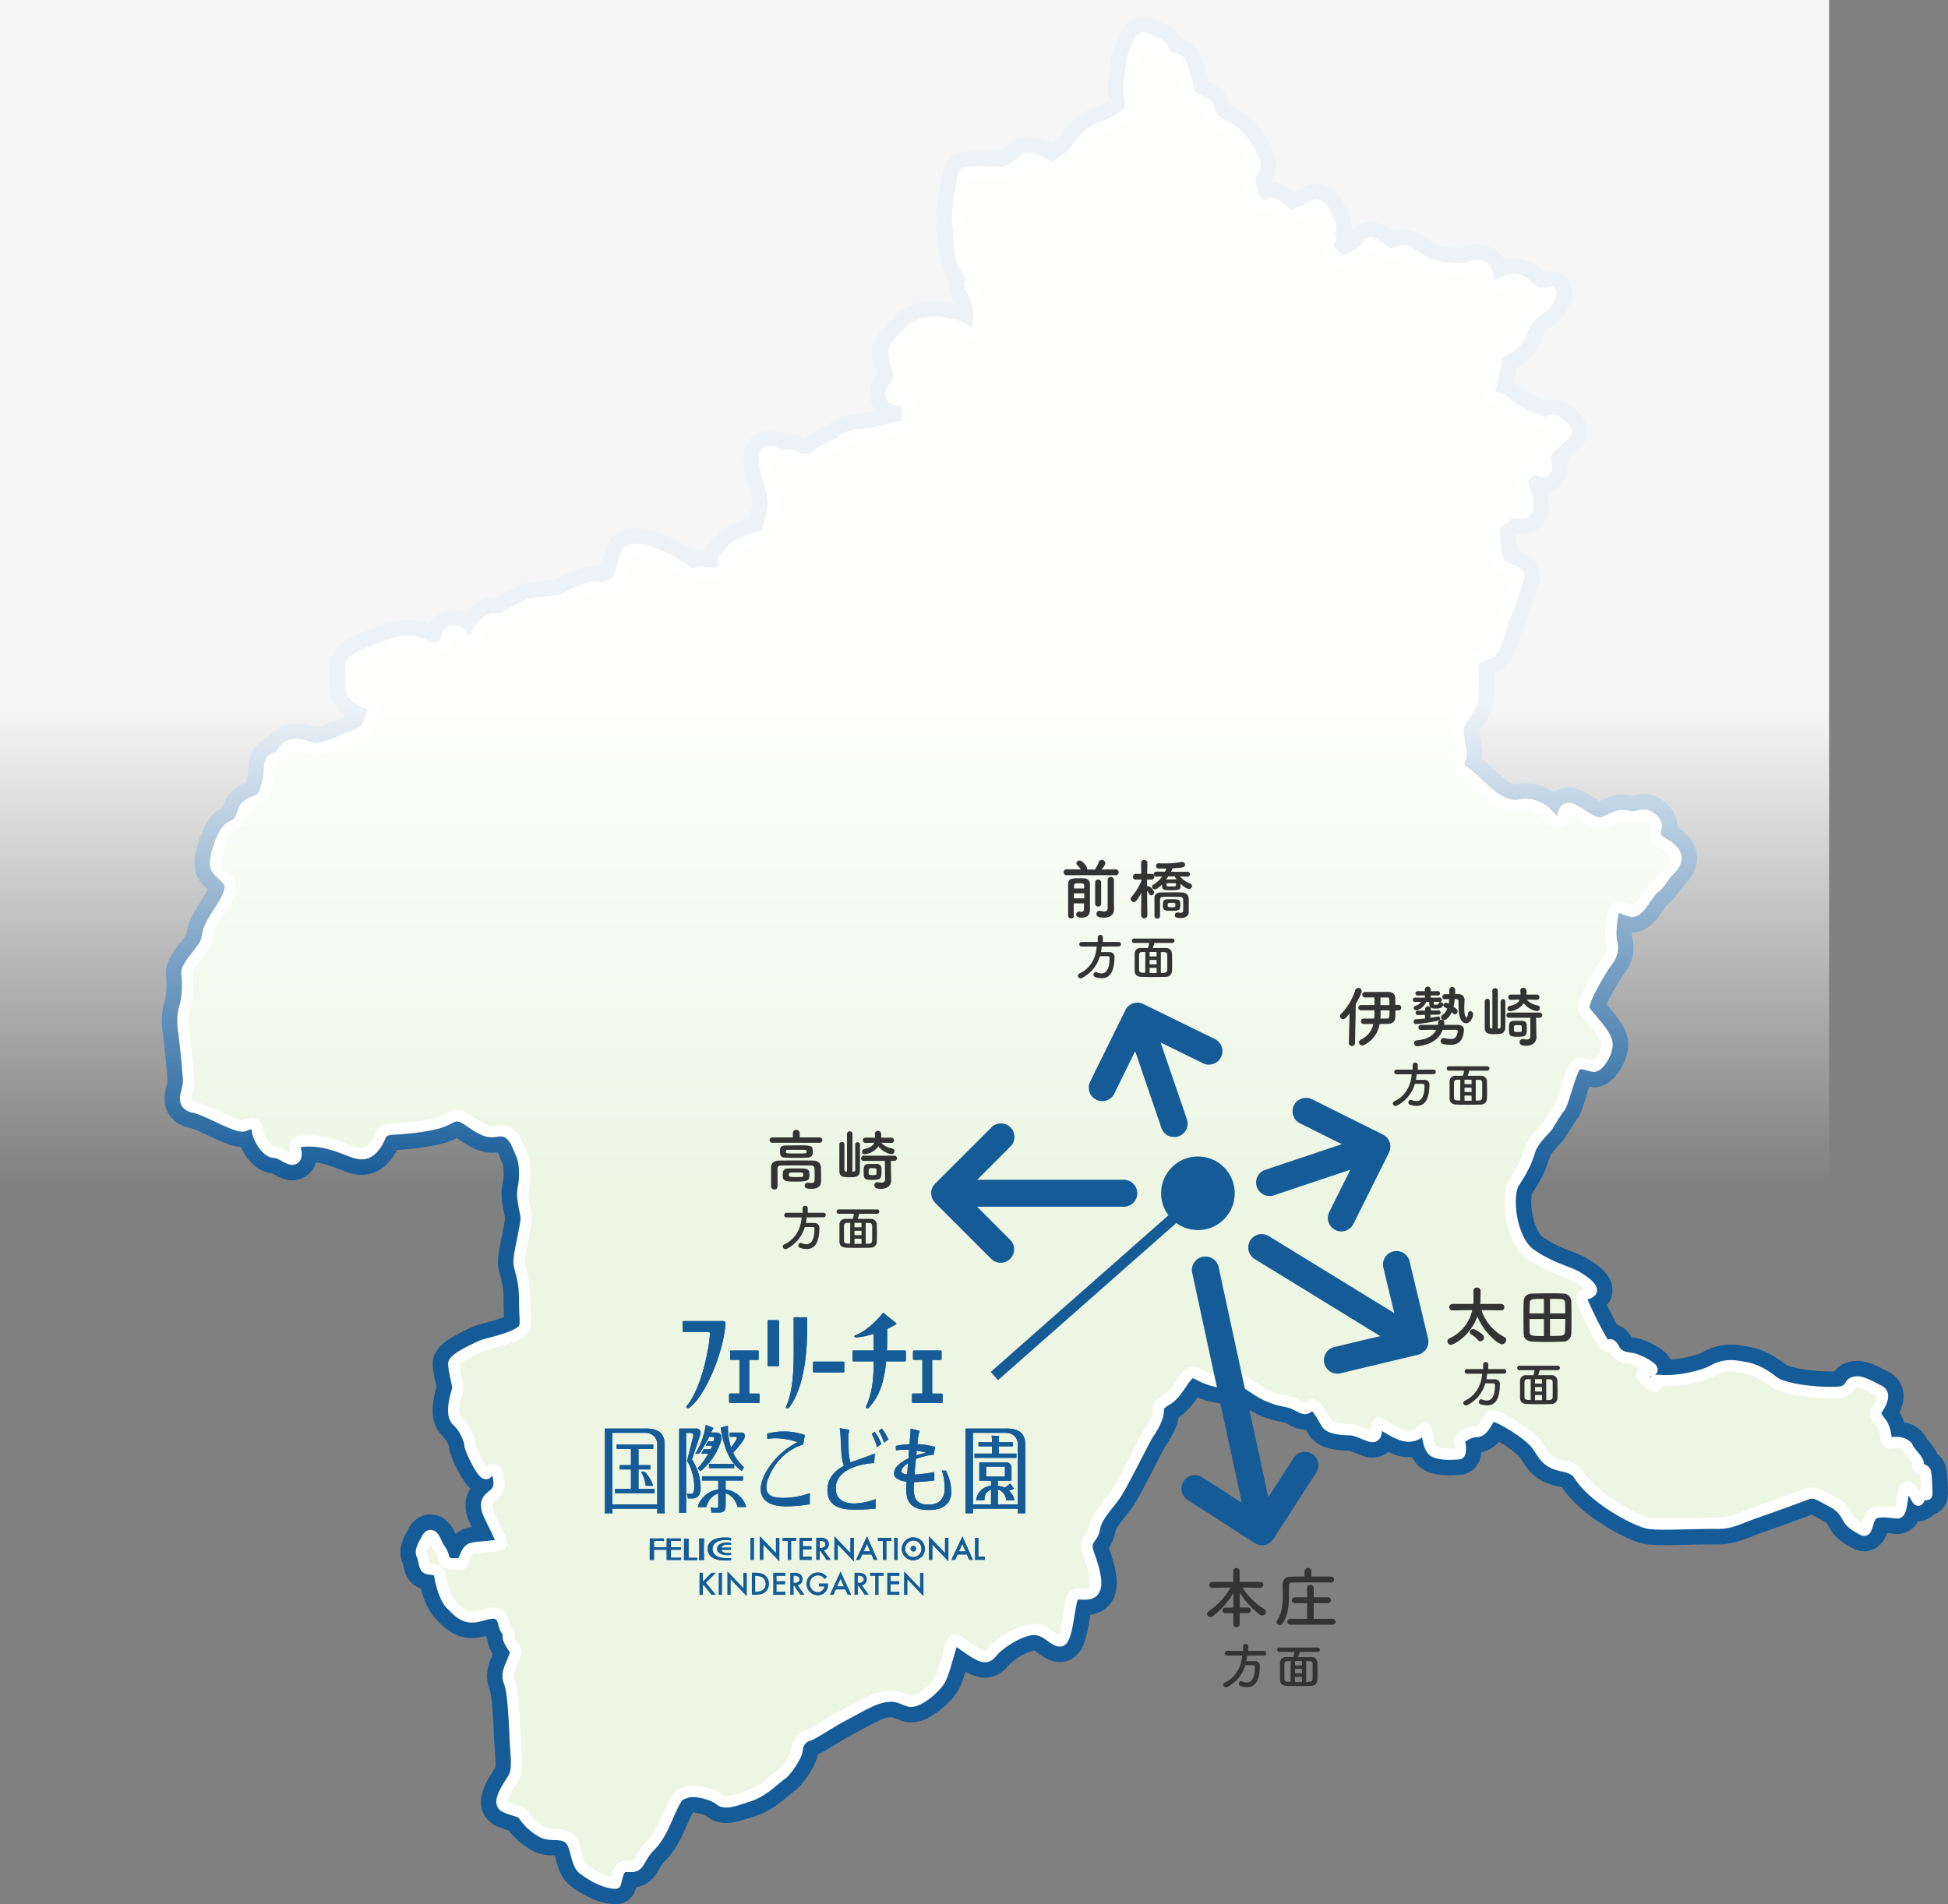 <svg xmlns="http://www.w3.org/2000/svg" xmlns:xlink="http://www.w3.org/1999/xlink" width="884.53" height="864.88" viewBox="0 0 884.53 864.88">
  <rect x="0" y="0" width="884.53" height="864.88" fill="#808080" stroke="none"/>
  <defs>
    <style>
      .a, .c, .i {
        fill: none;
      }

      .a, .i {
        stroke: #155b98;
      }

      .a, .c {
        stroke-linecap: round;
        stroke-linejoin: round;
      }

      .a {
        stroke-width: 19.11px;
      }

      .b {
        fill: #ecf6e3;
      }

      .b, .f, .h, .j {
        fill-rule: evenodd;
      }

      .c {
        stroke: #fff;
        stroke-width: 5.1px;
      }

      .d {
        fill: url(#a);
      }

      .e, .h {
        fill: #155b98;
      }

      .f, .g {
        fill: #145b98;
      }

      .i {
        stroke-miterlimit: 10;
        stroke-width: 5px;
      }

      .j {
        fill: #333;
      }
    </style>
    <linearGradient id="a" data-name="" x1="415.28" x2="415.28" y2="537.57" gradientUnits="userSpaceOnUse">
      <stop offset="0.6" stop-color="#fff" stop-opacity="0.92"/>
      <stop offset="1" stop-color="#fff" stop-opacity="0"/>
    </linearGradient>
  </defs>
  <title>school-bus-map</title>
  <g>
    <g>
      <g>
        <path class="a" d="M604,103.72c.86-.86-1.43-4.58-2-6.29s-2.29-4.3-4.29-4.3-9.73,5.44-12.31,4.3-6.87-6-8.3-4.87-4,2-6.3-1.14-4-8.87-2.86-11.74,3.44-3.43.58-8.87S563.1,61.94,560,59.65s-6.58-2.86-9.16-6-1.43-4.86-2.86-6.3-6.58-2-7.73-4.86-2.86-12.88-4.86-14.88-4.29-.58-6-2.87-1.15-4-3.72-4.86-6-3.72-7.44-2.29-4.3,8-4.58,12.59-1.15,6.87-1.15,9.73,1.72,6,.58,9.45-8.31,6.87-12.88,8.3-8.88,6.29-10.31,8.3-3.43,5.15-5.72,6.29-5.15,4.87-8.59,2.86-8.58-4-10-3.14-6.3,6.29-10.31,6.29-16.88-.57-17.45.57-3.72,18-2.86,23.19.28,14.59,3.14,18.88,3.44,6.3,3.15,7.45-2.29-.29.29,3.72,3.43,9.73,2.86,12.59,1.14,9.16-4,6.29-7.15-3.72-13.16-4.57-12.31,1.71-14,3.72-7.44,6.86-7.44,10,3.44,10.59,2,12.88-4.87,6-2.29,8,8.3-1.43,6.86,3.72,1.72,8.3-.85,8.59-16.32,4-19.75,4-8.3,1.43-9.45,2.86-8.29,4-10.58,6-6.3,3.72-9.73,1.72-6-.57-9.45-2-6-1.14-5.44,3.72,4.58,15.75,4,19.75-2.58,14-4.87,14.31-7.72,2.29-10.3,3.43-6,5.16-6.87,6.3-.28,6.59-2.57,6.87-7.44-.57-8.87-.29-4,1.44-5.16.29a56.84,56.84,0,0,0-13.16-8c-6-2.58-12-4-14.31-1.72s-2,12-6,14.31-5.15,2.29-8.59,1.72-13.45,5.15-16,6-13.17,1.14-14.6,2-8.3,4-10,5.72-5.16,0-7.45,1.15-4.86,4.29-5.15,5.44-4,6-5.72,4.57-.57-2.57-2.58-4-4.58-1.15-5.43.28-.86,6-4.87,6.3-1.43.57-8.3-2-12.46,1-15.45,1.71c-3.73.94-15.82,5-15.57,9s-1.51,11.34,2.77,14.11,8.57,3.27,7.3,6.29-1.76,8.56-6,9.82-16.62,8.31-21.65,6.8-7.06-2.52-10.33-1-3.27,4.29-5.29,5-3.52,1-3.78,5.29-.25,5-2,10.58-7.55,3.52-9.57,8.31-1.76,5.79-5.79,7.55-7.81,14.61-7,17.88,6.54,5.29,6.54,9.32-3,8-6.29,13.34-3.53,6.3-4.28,10.58-9.57,11.83-9.07,15.61.51,10.58-1,15.36-.51,10.33-.26,12.09,1.74,15.48,2,20.9c.27,5.25-4.53,10.7,2.51,12.3s19.85,9.92,23,8.32,5.44-1,5.76,2.24,4.16,9.92,7.68,9.92,8,5.13,9.61,2.25-3.53-7,4.16-7.37,13.13,1.6,18.25,3.52,9,4.17,13.12-.64,1.92-8,9-8.32,17.61-1.6,22.41-3.52,5.76-4.48,12.16,0,8.65,5.12,12.17,4.48,7,.32,9.6,6.4,2.56,6.09,2.88,8.33a33.88,33.88,0,0,1-.32,11.2c-1,4.8,1.29,10.25,1.29,13.77s-3.21,15.68-3.21,19.53,2.56,6.4,2.56,17.92S240,603.1,234.52,606s-13.76,4.16-16.32,5.44-12.17,5.45-12.17,8,1.92,9.92,1.92,10.88-4.16,11.53-.32,15.05,5.76,9.28,5.76,10.88,6.09,14.73,7.69,12.81,4.16-2.88,5.12,1.28.32,6.4-1.92,8.32-3.84,2.88-3.2,6.41,8,15.36,6.4,16.32-10.56,1-13.45,1.92-3.52,7.69-4.8,7.05-7,1-7.68-2.56-2.24-4.17-3.52-7.37-2.88-4.16-4.17-1.6-3.2,5.12-2.24,7.36,1,5.45,2.24,6.09,5.45,0,5.77,2.88,2.24,10.56,5.12,13.44,5.44,5.77,9.6,5.77,9.29-3.2,12.17-1,1.6,5.12,3.84,7.36-1,1,1.28,5.12,3.2,3.2,1.6,7.36-3.52,7-1.92,10.89,2.24,16.65,2.56,24.65,1.6,14.73-.64,18.57-7.68,11.2-4.16,13.12,7.36,1.92,8.64,3.85a24.57,24.57,0,0,0,8.33,7.68c4.16,2.24,7.68,0,11.84,2.56s3.2,11.52,7.05,14.41,9.52,6.14,14.53,6.36c.18-.68.36-1.37.51-2.08,1.51-6.86,4.08-5.36,7.3-5.58s3-4.29,7.94-9.23,7.3-12.44,9.88-17.6,2.79-5.58,6.87-6.86,12.44,1.28,14.81,3.43,6.65.43,13.3-1.72,12-7.94,14.6-9.66,7.3-9,7.3-11.37a7.15,7.15,0,0,1,4.93-6.44c3.22-1.08,8.59-5.15,16.32-9.23s13.09-7.51,18.46-8.37,7.08.64,10.94,1.93,12-6,13.95-9.23,3.22-9.23,4.94-14.6,1.07-4.93,7.94-.21,8.59,4.94,11.16,1.72,11.17-9.23,17.61-10.09,9.87,5.15,13.09,5.15,4.08-15.45,5.58-19.32,5.79-.64,9-2.79,1.08-10.09-1.5-17.17,1.72-6.65,2.58-11.81,5.36-9.65,9-14.59,13.53-25.76,15.67-28.76,4.29-7.52,4.29-9.66,0-3.22,4.08-5.58,6.87-8.8,9.66-11.38,4.08,1.29,12.88,3.22,6.22-1.07,9.87-.64,7.73,4.93,14,7.51,8.15,1.72,12,3.65,4.07,2.57,6.43.43,6.23,6.22,7.73,8.37,7.51,2.57,10.09,2.57,4.51,1.08,9,2.79,2.79-3.64,3.64-5.36,3.22,1.5,10.09,4.51,9.88-1.72,11.38-2.58,1.07,6.65,3.43,9.66,11.38,1.93,12.24,1.93.86-3.86.21-5.37,4.08-4.72,7.73-4.72,5.15-6.44,7.08-7.08,13.52,6.22,18.46,11,4.29,9.66,13.31,11.59,5.58,3.65,13.74,11.16,21,14.16,25.75,15,24.26-.21,30.7,0,10.94-2.57,17.81-4.93,19.32-6.87,23.18-8.37,6.66,1.07,11.38,3.43,6,5.15,7.51,7.73,4.73,4.08,6.66,5.15,1.71-4.08,3.86-6.66,9-1.28,11.59-1.07,1.93-9.66,3.86-11.37,3.87,2.79,5.16,4.93.21-1.93,4.07-1.93c.13,0,.24,0,.36,0l.07-.67s-.21-7.73-.64-9.45-4.51-1.5-3.43-3.22-3.65-5.58-4.51-7.72-4.29-3-7.73-2.37-1.07-4.72-4.72-9.44-2.15-4.51-.43-7.73,1.93-5.58-.43-6.65-7.3-4.29-10.52-3.86-1.71,3-5.79,4.29-26,0-31.56-4.51-10.3-6-13.3-6.44-7.94-1.93-13.74,1.29-17,5.15-23.4,4.72-1.71,1.29-3,2.36-4.29-1.93-5.8-4.08.86-2.36,3.65-2.79-5.58-5.15-9-5.58-6-1.07-7.73-4.29-1.93-1.29-3.43-1.29-9.66-16.74-11-20.39,2.36-2.79,3.86-4.29-3-4.94-6.87-7.08-11.8-3.87-20.6-10.09-11.16-26.4-7.3-32.41,5.37-9,7.08-14.39,7.3-9.87,8.16-11.37,4.08-6.66,5.58-8.59,5.15-17.6,7.51-19.1,6,.64,8,.64,6.43-6.44,5.79-10.73-8.37-11.8-10.3-14.81,9-20.39,10.73-22.54a9.36,9.36,0,0,0,1.72-8.37c-.86-3.22,0-12.66,1.28-15s4.94.86,8.16,1.07,7.08-8.58,9.87-10.52,3.87-5.15,7.09-8.37c2.23-2.23,6.08-6.79-2.51-11.66s-.57-6.87-5.15-11.16-7.15,0-11.45-1.43-7.44,1.72-11.44,2.86-9.16-4-13.74-6-3.43,3.43-5.72,5.15-3.72-1.72-6.87-4.29-7.44-3.72-10.88-2.86-8.58-.29-14.59-5.44-8-7.73-11.16-9.73-2.29-4.58-1.43-6.58-1.15-7.44-1.15-12.31,5.72-8.59,6.58-14.6-.57-14,.29-16,4-3.15,7.15-4.29,5.73-13.74,7.73-18,4.58-13.74,5.72-16.32-5.15-4-7.72-5.44-3.15-10.87-3.44-15.16,3.44-4.87,5.15-7.16,4.58-1.43,8.3-1.72.86-9.73-.28-12.87,3.72-7.44,5.72-6.87,3.72,2,4.58.28,0-4-.29-6.29,6.87-7.73,8.88-9.73-.86-3.72-3.72-5.73-3.15.29-4.87.29-9.73-3.72-13.16-5.44-6.3-6-9.45-6-3.15-3.43-2.57-4.29,2.57-12,3.14-14a5.33,5.33,0,0,1,4-3.44c1.43-.28,6.3-4.58,7.15-7.73s2.3-6.86,8-10.58c4-2.59,4.91-5.17,5.3-7.75,0,0-5.3,1.73-8.45-.84s-4-4.87-8.87-4.87-10,5.16-10.88,3.44.57-8-3.15-9.45-6.58,1.15-9.72,1.15-11.17-.57-15.17-2.58-9.16-5.72-10.31-5.72-6,2.29-7.72,1.14-7.45-5.72-8.3-4.57-4.87,6-6.58,6-5.16,3.71-7.45,1.43-5.72-6.3-5.43-8c.11-.66,1-.9,2-1.09h0S603.17,104.58,604,103.72Z"/>
        <path class="b" d="M604,103.72c.86-.86-1.43-4.58-2-6.29s-2.29-4.3-4.29-4.3-9.73,5.44-12.31,4.3-6.87-6-8.3-4.87-4,2-6.3-1.14-4-8.87-2.86-11.74,3.44-3.43.58-8.87S563.1,61.94,560,59.65s-6.58-2.86-9.16-6-1.43-4.86-2.86-6.3-6.58-2-7.73-4.86-2.86-12.88-4.86-14.88-4.29-.58-6-2.87-1.15-4-3.72-4.86-6-3.72-7.44-2.29-4.3,8-4.58,12.59-1.15,6.87-1.15,9.73,1.72,6,.58,9.45-8.31,6.87-12.88,8.3-8.88,6.29-10.31,8.3-3.43,5.15-5.72,6.29-5.15,4.87-8.59,2.86-8.58-4-10-3.14-6.3,6.29-10.31,6.29-16.88-.57-17.45.57-3.72,18-2.86,23.19.28,14.59,3.14,18.88,3.44,6.3,3.15,7.45-2.29-.29.29,3.72,3.43,9.73,2.86,12.59,1.14,9.16-4,6.29-7.15-3.72-13.16-4.57-12.31,1.71-14,3.72-7.44,6.86-7.44,10,3.44,10.59,2,12.88-4.87,6-2.29,8,8.3-1.43,6.86,3.72,1.72,8.3-.85,8.59-16.32,4-19.75,4-8.3,1.43-9.45,2.86-8.29,4-10.58,6-6.3,3.72-9.73,1.72-6-.57-9.45-2-6-1.14-5.44,3.72,4.58,15.75,4,19.75-2.58,14-4.87,14.31-7.72,2.29-10.3,3.43-6,5.16-6.87,6.3-.28,6.59-2.57,6.87-7.44-.57-8.87-.29-4,1.44-5.16.29a56.84,56.84,0,0,0-13.16-8c-6-2.58-12-4-14.31-1.72s-2,12-6,14.31-5.15,2.29-8.59,1.72-13.45,5.15-16,6-13.17,1.14-14.6,2-8.3,4-10,5.72-5.16,0-7.45,1.15-4.86,4.29-5.15,5.44-4,6-5.72,4.57-.57-2.57-2.58-4-4.58-1.15-5.43.28-.86,6-4.87,6.3-1.43.57-8.3-2-12.46,1-15.45,1.71c-3.73.94-15.82,5-15.57,9s-1.51,11.34,2.77,14.11,8.57,3.27,7.3,6.29-1.76,8.56-6,9.82-16.62,8.31-21.65,6.8-7.06-2.52-10.33-1-3.27,4.29-5.29,5-3.52,1-3.78,5.29-.25,5-2,10.58-7.55,3.52-9.57,8.31-1.76,5.79-5.79,7.55-7.81,14.61-7,17.88,6.54,5.29,6.54,9.32-3,8-6.29,13.34-3.53,6.3-4.28,10.58-9.57,11.83-9.07,15.61.51,10.58-1,15.36-.51,10.33-.26,12.09,1.74,15.48,2,20.9c.27,5.25-4.53,10.7,2.51,12.3s19.85,9.92,23,8.32,5.44-1,5.76,2.24,4.16,9.92,7.68,9.92,8,5.13,9.61,2.25-3.53-7,4.16-7.37,13.13,1.6,18.25,3.52,9,4.17,13.12-.64,1.92-8,9-8.32,17.61-1.6,22.41-3.52,5.76-4.48,12.16,0,8.65,5.12,12.17,4.48,7,.32,9.6,6.4,2.56,6.09,2.88,8.33a33.88,33.88,0,0,1-.32,11.2c-1,4.8,1.29,10.25,1.29,13.77s-3.21,15.68-3.21,19.53,2.56,6.4,2.56,17.92S240,603.1,234.52,606s-13.76,4.16-16.32,5.44-12.17,5.45-12.17,8,1.92,9.92,1.92,10.88-4.16,11.53-.32,15.05,5.76,9.28,5.76,10.88,6.09,14.73,7.69,12.81,4.16-2.88,5.12,1.28.32,6.4-1.92,8.32-3.84,2.88-3.2,6.41,8,15.36,6.4,16.32-10.56,1-13.45,1.92-3.52,7.69-4.8,7.05-7,1-7.68-2.56-2.24-4.17-3.52-7.37-2.88-4.16-4.17-1.6-3.2,5.12-2.24,7.36,1,5.45,2.24,6.09,5.45,0,5.77,2.88,2.24,10.56,5.12,13.44,5.44,5.77,9.6,5.77,9.29-3.2,12.17-1,1.6,5.12,3.84,7.36-1,1,1.28,5.12,3.2,3.2,1.6,7.36-3.52,7-1.92,10.89,2.24,16.65,2.56,24.65,1.6,14.73-.64,18.57-7.68,11.2-4.16,13.12,7.36,1.92,8.64,3.85a24.57,24.57,0,0,0,8.33,7.68c4.16,2.24,7.68,0,11.84,2.56s3.2,11.52,7.05,14.41,9.52,6.14,14.53,6.36c.18-.68.36-1.37.51-2.08,1.51-6.86,4.08-5.36,7.3-5.58s3-4.29,7.94-9.23,7.3-12.44,9.88-17.6,2.79-5.58,6.87-6.86,12.44,1.28,14.81,3.43,6.65.43,13.3-1.72,12-7.94,14.6-9.66,7.3-9,7.3-11.37a7.15,7.15,0,0,1,4.93-6.44c3.22-1.08,8.59-5.15,16.32-9.23s13.09-7.51,18.46-8.37,7.08.64,10.94,1.93,12-6,13.95-9.23,3.22-9.23,4.94-14.6,1.07-4.93,7.94-.21,8.59,4.94,11.16,1.72,11.17-9.23,17.61-10.09,9.87,5.15,13.09,5.15,4.08-15.45,5.58-19.32,5.79-.64,9-2.79,1.08-10.09-1.5-17.17,1.72-6.65,2.58-11.81,5.36-9.65,9-14.59,13.53-25.76,15.67-28.76,4.29-7.52,4.29-9.66,0-3.22,4.08-5.58,6.87-8.8,9.66-11.38,4.08,1.29,12.88,3.22,6.22-1.07,9.87-.64,7.73,4.93,14,7.51,8.15,1.72,12,3.65,4.07,2.57,6.43.43,6.23,6.22,7.73,8.37,7.51,2.57,10.09,2.57,4.51,1.08,9,2.79,2.79-3.64,3.64-5.36,3.22,1.5,10.09,4.51,9.88-1.72,11.38-2.58,1.07,6.65,3.43,9.66,11.38,1.93,12.24,1.93.86-3.86.21-5.37,4.08-4.72,7.73-4.72,5.15-6.44,7.08-7.08,13.52,6.22,18.46,11,4.29,9.66,13.31,11.59,5.58,3.65,13.74,11.16,21,14.16,25.75,15,24.26-.21,30.7,0,10.94-2.57,17.81-4.93,19.32-6.87,23.18-8.37,6.66,1.07,11.38,3.43,6,5.15,7.51,7.73,4.73,4.08,6.66,5.15,1.71-4.08,3.86-6.66,9-1.28,11.59-1.07,1.93-9.66,3.86-11.37,3.87,2.79,5.16,4.93.21-1.93,4.07-1.93c.13,0,.24,0,.36,0l.07-.67s-.21-7.73-.64-9.45-4.51-1.5-3.43-3.22-3.65-5.58-4.51-7.72-4.29-3-7.73-2.37-1.07-4.72-4.72-9.44-2.15-4.51-.43-7.73,1.93-5.58-.43-6.65-7.3-4.29-10.52-3.86-1.71,3-5.79,4.29-26,0-31.56-4.51-10.3-6-13.3-6.44-7.94-1.93-13.74,1.29-17,5.15-23.4,4.72-1.71,1.29-3,2.36-4.29-1.93-5.8-4.08.86-2.36,3.65-2.79-5.58-5.15-9-5.58-6-1.07-7.73-4.29-1.93-1.29-3.43-1.29-9.66-16.74-11-20.39,2.36-2.79,3.86-4.29-3-4.94-6.87-7.08-11.8-3.87-20.6-10.09-11.16-26.4-7.3-32.41,5.37-9,7.08-14.39,7.3-9.87,8.16-11.37,4.08-6.66,5.58-8.59,5.15-17.6,7.51-19.1,6,.64,8,.64,6.43-6.44,5.79-10.73-8.37-11.8-10.3-14.81,9-20.39,10.73-22.54a9.36,9.36,0,0,0,1.72-8.37c-.86-3.22,0-12.66,1.28-15s4.94.86,8.16,1.07,7.08-8.58,9.87-10.52,3.87-5.15,7.09-8.37c2.23-2.23,6.08-6.79-2.51-11.66s-.57-6.87-5.15-11.16-7.15,0-11.45-1.43-7.44,1.72-11.44,2.86-9.16-4-13.74-6-3.43,3.43-5.72,5.15-3.72-1.72-6.87-4.29-7.44-3.72-10.88-2.86-8.58-.29-14.59-5.44-8-7.73-11.16-9.73-2.29-4.58-1.43-6.58-1.15-7.44-1.15-12.31,5.72-8.59,6.58-14.6-.57-14,.29-16,4-3.15,7.15-4.29,5.73-13.74,7.73-18,4.58-13.74,5.72-16.32-5.15-4-7.72-5.44-3.15-10.87-3.44-15.16,3.44-4.87,5.15-7.16,4.58-1.43,8.3-1.72.86-9.73-.28-12.87,3.72-7.44,5.72-6.87,3.72,2,4.58.28,0-4-.29-6.29,6.87-7.73,8.88-9.73-.86-3.72-3.72-5.73-3.15.29-4.87.29-9.73-3.72-13.16-5.44-6.3-6-9.45-6-3.15-3.43-2.57-4.29,2.57-12,3.14-14a5.33,5.33,0,0,1,4-3.44c1.43-.28,6.3-4.58,7.15-7.73s2.3-6.86,8-10.58c4-2.59,4.91-5.17,5.3-7.75,0,0-5.3,1.73-8.45-.84s-4-4.87-8.87-4.87-10,5.16-10.88,3.44.57-8-3.15-9.45-6.58,1.15-9.72,1.15-11.17-.57-15.17-2.58-9.16-5.72-10.31-5.72-6,2.29-7.72,1.14-7.45-5.72-8.3-4.57-4.87,6-6.58,6-5.16,3.71-7.45,1.43-5.72-6.3-5.43-8c.11-.66,1-.9,2-1.09h0S603.17,104.58,604,103.72Z"/>
        <path class="c" d="M604,103.72c.86-.86-1.43-4.58-2-6.29s-2.29-4.3-4.29-4.3-9.73,5.44-12.31,4.3-6.87-6-8.3-4.87-4,2-6.3-1.14-4-8.87-2.86-11.74,3.44-3.43.58-8.87S563.1,61.94,560,59.65s-6.58-2.86-9.16-6-1.43-4.86-2.86-6.3-6.58-2-7.73-4.86-2.86-12.88-4.86-14.88-4.29-.58-6-2.87-1.15-4-3.72-4.86-6-3.72-7.44-2.29-4.3,8-4.58,12.59-1.15,6.87-1.15,9.73,1.72,6,.58,9.45-8.31,6.87-12.88,8.3-8.88,6.29-10.31,8.3-3.43,5.15-5.72,6.29-5.15,4.87-8.59,2.86-8.58-4-10-3.14-6.3,6.29-10.31,6.29-16.88-.57-17.45.57-3.72,18-2.86,23.19.28,14.59,3.14,18.88,3.44,6.3,3.15,7.45-2.29-.29.29,3.72,3.43,9.73,2.86,12.59,1.14,9.16-4,6.29-7.15-3.72-13.16-4.57-12.31,1.71-14,3.72-7.44,6.86-7.44,10,3.44,10.59,2,12.88-4.87,6-2.29,8,8.3-1.43,6.86,3.72,1.72,8.3-.85,8.59-16.32,4-19.75,4-8.3,1.43-9.45,2.86-8.29,4-10.58,6-6.3,3.72-9.73,1.72-6-.57-9.45-2-6-1.14-5.44,3.72,4.58,15.75,4,19.75-2.58,14-4.87,14.31-7.72,2.29-10.3,3.43-6,5.16-6.87,6.3-.28,6.59-2.57,6.87-7.44-.57-8.87-.29-4,1.44-5.16.29a56.84,56.84,0,0,0-13.16-8c-6-2.58-12-4-14.31-1.72s-2,12-6,14.31-5.15,2.29-8.59,1.72-13.45,5.15-16,6-13.17,1.14-14.6,2-8.3,4-10,5.72-5.16,0-7.45,1.15-4.86,4.29-5.15,5.44-4,6-5.72,4.57-.57-2.57-2.58-4-4.58-1.15-5.43.28-.86,6-4.87,6.3-1.43.57-8.3-2-12.46,1-15.45,1.71c-3.73.94-15.82,5-15.57,9s-1.51,11.34,2.77,14.11,8.57,3.27,7.3,6.29-1.76,8.56-6,9.82-16.62,8.31-21.65,6.8-7.06-2.52-10.33-1-3.27,4.29-5.29,5-3.52,1-3.78,5.29-.25,5-2,10.58-7.55,3.52-9.57,8.31-1.76,5.79-5.79,7.55-7.81,14.61-7,17.88,6.54,5.29,6.54,9.32-3,8-6.29,13.34-3.53,6.3-4.28,10.58-9.57,11.83-9.07,15.61.51,10.58-1,15.36-.51,10.33-.26,12.09,1.74,15.48,2,20.9c.27,5.25-4.53,10.7,2.51,12.3s19.85,9.92,23,8.32,5.44-1,5.76,2.24,4.16,9.92,7.68,9.92,8,5.13,9.61,2.25-3.53-7,4.16-7.37,13.13,1.6,18.25,3.52,9,4.17,13.12-.64,1.92-8,9-8.32,17.61-1.6,22.41-3.52,5.76-4.48,12.16,0,8.65,5.12,12.17,4.48,7,.32,9.6,6.4,2.56,6.09,2.88,8.33a33.88,33.88,0,0,1-.32,11.2c-1,4.8,1.29,10.25,1.29,13.77s-3.21,15.68-3.21,19.53,2.56,6.4,2.56,17.92S240,603.1,234.52,606s-13.76,4.16-16.32,5.44-12.17,5.45-12.17,8,1.92,9.92,1.92,10.88-4.16,11.53-.32,15.05,5.76,9.28,5.76,10.88,6.09,14.73,7.69,12.81,4.16-2.88,5.12,1.28.32,6.4-1.92,8.32-3.84,2.88-3.2,6.41,8,15.36,6.4,16.32-10.56,1-13.45,1.92-3.52,7.69-4.8,7.05-7,1-7.68-2.56-2.24-4.17-3.52-7.37-2.88-4.16-4.17-1.6-3.2,5.12-2.24,7.36,1,5.45,2.24,6.09,5.45,0,5.77,2.88,2.24,10.56,5.12,13.44,5.44,5.77,9.6,5.77,9.29-3.2,12.17-1,1.6,5.12,3.84,7.36-1,1,1.28,5.12,3.2,3.2,1.6,7.36-3.52,7-1.92,10.89,2.24,16.65,2.56,24.65,1.6,14.73-.64,18.57-7.68,11.2-4.16,13.12,7.36,1.92,8.64,3.85a24.57,24.57,0,0,0,8.33,7.68c4.16,2.24,7.68,0,11.84,2.56s3.2,11.52,7.05,14.41,9.52,6.14,14.53,6.36c.18-.68.36-1.37.51-2.08,1.51-6.86,4.08-5.36,7.3-5.58s3-4.29,7.94-9.23,7.3-12.44,9.88-17.6,2.79-5.58,6.87-6.86,12.44,1.28,14.81,3.43,6.65.43,13.3-1.72,12-7.94,14.6-9.66,7.3-9,7.3-11.37a7.15,7.15,0,0,1,4.93-6.44c3.22-1.08,8.59-5.15,16.32-9.23s13.09-7.51,18.46-8.37,7.08.64,10.94,1.93,12-6,13.95-9.23,3.22-9.23,4.94-14.6,1.07-4.93,7.94-.21,8.59,4.94,11.16,1.72,11.17-9.23,17.61-10.09,9.87,5.15,13.09,5.15,4.08-15.45,5.58-19.32,5.79-.64,9-2.79,1.08-10.09-1.5-17.17,1.72-6.65,2.58-11.81,5.36-9.65,9-14.59,13.53-25.76,15.67-28.76,4.29-7.52,4.29-9.66,0-3.22,4.08-5.58,6.87-8.8,9.66-11.38,4.08,1.29,12.88,3.22,6.22-1.07,9.87-.64,7.73,4.93,14,7.51,8.15,1.72,12,3.65,4.07,2.57,6.43.43,6.23,6.22,7.73,8.37,7.51,2.57,10.09,2.57,4.51,1.08,9,2.79,2.79-3.64,3.64-5.36,3.22,1.5,10.09,4.51,9.88-1.72,11.38-2.58,1.07,6.65,3.43,9.66,11.38,1.93,12.24,1.93.86-3.86.21-5.37,4.08-4.72,7.73-4.72,5.15-6.44,7.08-7.08,13.52,6.22,18.46,11,4.29,9.66,13.31,11.59,5.58,3.65,13.74,11.16,21,14.16,25.75,15,24.26-.21,30.7,0,10.94-2.57,17.81-4.93,19.32-6.87,23.18-8.37,6.66,1.07,11.38,3.43,6,5.15,7.51,7.73,4.73,4.08,6.66,5.15,1.71-4.08,3.86-6.66,9-1.28,11.59-1.07,1.93-9.66,3.86-11.37,3.87,2.79,5.16,4.93.21-1.93,4.07-1.93c.13,0,.24,0,.36,0l.07-.67s-.21-7.73-.64-9.45-4.51-1.5-3.43-3.22-3.65-5.58-4.51-7.72-4.29-3-7.73-2.37-1.07-4.72-4.72-9.44-2.15-4.51-.43-7.73,1.93-5.58-.43-6.65-7.3-4.29-10.52-3.86-1.71,3-5.79,4.29-26,0-31.56-4.51-10.3-6-13.3-6.44-7.94-1.93-13.74,1.29-17,5.15-23.4,4.72-1.71,1.29-3,2.36-4.29-1.93-5.8-4.08.86-2.36,3.65-2.79-5.58-5.15-9-5.58-6-1.07-7.73-4.29-1.93-1.29-3.43-1.29-9.66-16.74-11-20.39,2.36-2.79,3.86-4.29-3-4.94-6.87-7.08-11.8-3.87-20.6-10.09-11.16-26.4-7.3-32.41,5.37-9,7.08-14.39,7.3-9.87,8.16-11.37,4.08-6.66,5.58-8.59,5.15-17.6,7.51-19.1,6,.64,8,.64,6.43-6.44,5.79-10.73-8.37-11.8-10.3-14.81,9-20.39,10.73-22.54a9.36,9.36,0,0,0,1.72-8.37c-.86-3.22,0-12.66,1.28-15s4.94.86,8.16,1.07,7.08-8.58,9.87-10.52,3.87-5.15,7.09-8.37c2.23-2.23,6.08-6.79-2.51-11.66s-.57-6.87-5.15-11.16-7.15,0-11.45-1.43-7.44,1.72-11.44,2.86-9.16-4-13.74-6-3.43,3.43-5.72,5.15-3.72-1.72-6.87-4.29-7.44-3.72-10.88-2.86-8.58-.29-14.59-5.44-8-7.73-11.16-9.73-2.29-4.58-1.43-6.58-1.15-7.44-1.15-12.31,5.72-8.59,6.58-14.6-.57-14,.29-16,4-3.15,7.15-4.29,5.73-13.74,7.73-18,4.58-13.74,5.72-16.32-5.15-4-7.72-5.44-3.15-10.87-3.44-15.16,3.44-4.87,5.15-7.16,4.58-1.43,8.3-1.72.86-9.73-.28-12.87,3.72-7.44,5.72-6.87,3.72,2,4.58.28,0-4-.29-6.29,6.87-7.73,8.88-9.73-.86-3.72-3.72-5.73-3.15.29-4.87.29-9.73-3.72-13.16-5.44-6.3-6-9.45-6-3.15-3.43-2.57-4.29,2.57-12,3.14-14a5.33,5.33,0,0,1,4-3.44c1.43-.28,6.3-4.58,7.15-7.73s2.3-6.86,8-10.58c4-2.59,4.91-5.17,5.3-7.75,0,0-5.3,1.73-8.45-.84s-4-4.87-8.87-4.87-10,5.16-10.88,3.44.57-8-3.15-9.45-6.58,1.15-9.72,1.15-11.17-.57-15.17-2.58-9.16-5.72-10.31-5.72-6,2.29-7.72,1.14-7.45-5.72-8.3-4.57-4.87,6-6.58,6-5.16,3.71-7.45,1.43-5.72-6.3-5.43-8c.11-.66,1-.9,2-1.09h0S603.17,104.58,604,103.72Z"/>
      </g>
      <rect class="d" width="830.56" height="537.57"/>
    </g>
    <circle class="e" cx="543.94" cy="541.94" r="16.72"/>
    <g>
      <g>
        <g>
          <path class="f" d="M310.44,604.9h11.4a.56.56,0,0,1,.5.61c0,4.48-3.15,23.77-10.29,32.76-.57.72-.53.91-.12,1.13.6.33,1,0,1.41-.34,6.85-5.29,15.05-24.23,16.08-37.69.05-.67-.2-1.39-.81-1.39H310.45c-.41,0-.49.15-.49.52v3.81C310,604.9,310.08,604.9,310.44,604.9Z"/>
          <path class="f" d="M310.44,604.9h11.4a.56.56,0,0,1,.5.61c0,4.48-3.15,23.77-10.29,32.76-.57.72-.53.91-.12,1.13.6.33,1,0,1.41-.34,6.85-5.29,15.05-24.23,16.08-37.69.05-.67-.2-1.39-.81-1.39H310.45c-.41,0-.49.15-.49.52v3.81C310,604.9,310.08,604.9,310.44,604.9Z"/>
        </g>
        <g>
          <path class="f" d="M369.64,623.3h13.24c.36,0,.48,0,.48-.58V618.9c0-.36-.08-.51-.49-.51H369.65c-.41,0-.49.15-.49.51v3.82C369.16,623.31,369.28,623.3,369.64,623.3Z"/>
          <path class="f" d="M369.64,623.3h13.24c.36,0,.48,0,.48-.58V618.9c0-.36-.08-.51-.49-.51H369.65c-.41,0-.49.15-.49.51v3.82C369.16,623.31,369.28,623.3,369.64,623.3Z"/>
        </g>
        <g>
          <path class="f" d="M387.56,618.27h9.15c0,7.43-.49,13.63-3.31,20.2-.43,1-.13,1.08.51,1.08a.77.77,0,0,0,.75-.36c2.08-2.6,6.34-6.63,7.72-20.92h8.46c.36,0,.48,0,.48-.58v-3.82c0-.36-.08-.52-.49-.52h-8.11c.07-1.6.11-3.29.11-5.1,0-1.06,0-3.65,0-4.74a28.68,28.68,0,0,0,3.66-1.87c.6-.38.7-.49.25-.9-.78-.71-3.47-2.68-4.93-4-.6-.54-.82-.47-1.22,0-1.75,2-6.38,7.33-11.88,9.56-.69.28-.84.45-.75.66.28.61.55.43,1.22.4a34,34,0,0,0,7.53-1.61c0,1.49,0,3.18,0,3.84,0,1.29,0,2.54,0,3.75h-9.12c-.41,0-.5.16-.5.52v3.82C387.08,618.27,387.2,618.27,387.56,618.27Z"/>
          <path class="f" d="M387.56,618.27h9.15c0,7.43-.49,13.63-3.31,20.2-.43,1-.13,1.08.51,1.08a.77.77,0,0,0,.75-.36c2.08-2.6,6.34-6.63,7.72-20.92h8.46c.36,0,.48,0,.48-.58v-3.82c0-.36-.08-.52-.49-.52h-8.11c.07-1.6.11-3.29.11-5.1,0-1.06,0-3.65,0-4.74a28.68,28.68,0,0,0,3.66-1.87c.6-.38.7-.49.25-.9-.78-.71-3.47-2.68-4.93-4-.6-.54-.82-.47-1.22,0-1.75,2-6.38,7.33-11.88,9.56-.69.28-.84.45-.75.66.28.61.55.43,1.22.4a34,34,0,0,0,7.53-1.61c0,1.49,0,3.18,0,3.84,0,1.29,0,2.54,0,3.75h-9.12c-.41,0-.5.16-.5.52v3.82C387.08,618.27,387.2,618.27,387.56,618.27Z"/>
        </g>
        <g>
          <path class="f" d="M331.45,637.17h13c.36,0,.48,0,.48-.58v-3.16c0-.37-.08-.52-.49-.52h-4.22v-15.3H344c.36,0,.48,0,.48-.58v-3.16c0-.36-.08-.52-.49-.52H331.94c-.32,0-.43.16-.43.52V617c0,.46.14.58.4.58h3.85v15.3h-4.28c-.32,0-.43.15-.43.52v3.16C331.05,637.05,331.19,637.17,331.45,637.17Z"/>
          <path class="f" d="M331.45,637.17h13c.36,0,.48,0,.48-.58v-3.16c0-.37-.08-.52-.49-.52h-4.22v-15.3H344c.36,0,.48,0,.48-.58v-3.16c0-.36-.08-.52-.49-.52H331.94c-.32,0-.43.16-.43.52V617c0,.46.14.58.4.58h3.85v15.3h-4.28c-.32,0-.43.15-.43.52v3.16C331.05,637.05,331.19,637.17,331.45,637.17Z"/>
        </g>
        <g>
          <path class="f" d="M414.52,637.17h13c.36,0,.48,0,.48-.58v-3.16c0-.37-.08-.52-.49-.52h-4.23v-15.3h3.78c.36,0,.48,0,.48-.58v-3.16c0-.36-.08-.52-.49-.52H415c-.33,0-.44.16-.44.52V617c0,.46.15.58.41.58h3.85v15.3h-4.28c-.33,0-.44.15-.44.52v3.16C414.11,637.05,414.26,637.17,414.52,637.17Z"/>
          <path class="f" d="M414.52,637.17h13c.36,0,.48,0,.48-.58v-3.16c0-.37-.08-.52-.49-.52h-4.23v-15.3h3.78c.36,0,.48,0,.48-.58v-3.16c0-.36-.08-.52-.49-.52H415c-.33,0-.44.16-.44.52V617c0,.46.15.58.41.58h3.85v15.3h-4.28c-.33,0-.44.15-.44.52v3.16C414.11,637.05,414.26,637.17,414.52,637.17Z"/>
        </g>
        <g>
          <path class="f" d="M349,620.46h4.27c.36,0,.48,0,.48-.59V600.09c0-.36-.08-.52-.49-.52H349c-.41,0-.49.16-.49.52v19.78C348.54,620.46,348.66,620.46,349,620.46Z"/>
          <path class="f" d="M349,620.46h4.27c.36,0,.48,0,.48-.59V600.09c0-.36-.08-.52-.49-.52H349c-.41,0-.49.16-.49.52v19.78C348.54,620.46,348.66,620.46,349,620.46Z"/>
        </g>
        <g>
          <path class="f" d="M357.59,639.55a.76.76,0,0,0,.74-.36c2.51-3.13,8.17-12.87,8.17-35.5,0-1.15,0-4.11,0-5,0-.3-.06-.43-.47-.43h-5.16c-.41,0-.49.13-.49.43,0,.88,0,5.19,0,6.34,0,11.64.56,24.47-3.28,33.43C356.65,639.47,357,639.55,357.59,639.55Z"/>
          <path class="f" d="M357.59,639.55a.76.76,0,0,0,.74-.36c2.51-3.13,8.17-12.87,8.17-35.5,0-1.15,0-4.11,0-5,0-.3-.06-.43-.47-.43h-5.16c-.41,0-.49.13-.49.43,0,.88,0,5.19,0,6.34,0,11.64.56,24.47-3.28,33.43C356.65,639.47,357,639.55,357.59,639.55Z"/>
        </g>
        <g>
          <path class="f" d="M278.06,685.2h20.38v2.07h3.36V656.08c0-3.93-1.72-6-4.67-6.85a14.37,14.37,0,0,0-4-.44H274.66v38.48h3.4Zm0-34.47h14.47a7.62,7.62,0,0,1,2.56.36,5,5,0,0,1,3.35,5.09v27.08H278.06Z"/>
          <path class="f" d="M278.06,685.2h20.38v2.07h3.36V656.08c0-3.93-1.72-6-4.67-6.85a14.37,14.37,0,0,0-4-.44H274.66v38.48h3.4Zm0-34.47h14.47a7.62,7.62,0,0,1,2.56.36,5,5,0,0,1,3.35,5.09v27.08H278.06Z"/>
        </g>
        <g>
          <path class="f" d="M292.73,668.42h-1.66a15,15,0,0,1,2.09,6.37h3.42A15.78,15.78,0,0,0,292.73,668.42Z"/>
          <path class="f" d="M292.73,668.42h-1.66a15,15,0,0,1,2.09,6.37h3.42A15.78,15.78,0,0,0,292.73,668.42Z"/>
        </g>
        <g>
          <polygon class="f" points="289.93 667.35 295.3 667.35 295.3 665.4 289.93 665.4 289.93 658.02 296.63 658.02 296.63 656.08 280 656.08 280 658.02 286.5 658.02 286.5 665.4 281.36 665.4 281.36 667.35 286.5 667.35 286.5 676.23 279.26 676.23 279.26 678.17 297.24 678.17 297.24 676.23 289.93 676.23 289.93 667.35"/>
          <polygon class="f" points="289.93 667.35 295.3 667.35 295.3 665.4 289.93 665.4 289.93 658.02 296.63 658.02 296.63 656.08 280 656.08 280 658.02 286.5 658.02 286.5 665.4 281.36 665.4 281.36 667.35 286.5 667.35 286.5 676.23 279.26 676.23 279.26 678.17 297.24 678.17 297.24 676.23 289.93 676.23 289.93 667.35"/>
        </g>
        <g>
          <path class="f" d="M311.54,650.78h1.74c1.24,0,1.75.53,1.43,1.77-.21.81-2.72,10.87-2.72,10.87a23.94,23.94,0,0,1,3.24,12c0,2.81-.81,3.07-1.75,3.07a4.63,4.63,0,0,1-1.58-.31l.45,2.33h1.78c1.32,0,4,0,4-4.91a23.33,23.33,0,0,0-3.92-12.73s3.14-9.47,3.68-11.08.05-3-1.74-3h-7.76v38.22h3.17Z"/>
          <path class="f" d="M311.54,650.78h1.74c1.24,0,1.75.53,1.43,1.77-.21.81-2.72,10.87-2.72,10.87a23.94,23.94,0,0,1,3.24,12c0,2.81-.81,3.07-1.75,3.07a4.63,4.63,0,0,1-1.58-.31l.45,2.33h1.78c1.32,0,4,0,4-4.91a23.33,23.33,0,0,0-3.92-12.73s3.14-9.47,3.68-11.08.05-3-1.74-3h-7.76v38.22h3.17Z"/>
        </g>
        <g>
          <path class="f" d="M317.41,660.19a45.75,45.75,0,0,0,4.58-7.64h1c.78,0,1.45.06,1.2,1.15-.06.29-.14.57-.22.85h-2.51l-1,2h2.89c-.22.57-.46,1.13-.71,1.67h-3.14l-1.12,2h3.23a29.15,29.15,0,0,1-4.82,6.51l1.26,1.47a28.82,28.82,0,0,0,9.34-13.78c.71-2.25-.25-3.82-2.07-3.82h-2.42c.17-.43.33-.78.46-1.08.32-.39.51-.64.51-.82s-.12-.26-.32-.34l-3.1-1.25a33,33,0,0,1-4.74,13.07Z"/>
          <path class="f" d="M317.41,660.19a45.75,45.75,0,0,0,4.58-7.64h1c.78,0,1.45.06,1.2,1.15-.06.29-.14.57-.22.85h-2.51l-1,2h2.89c-.22.57-.46,1.13-.71,1.67h-3.14l-1.12,2h3.23a29.15,29.15,0,0,1-4.82,6.51l1.26,1.47a28.82,28.82,0,0,0,9.34-13.78c.71-2.25-.25-3.82-2.07-3.82h-2.42c.17-.43.33-.78.46-1.08.32-.39.51-.64.51-.82s-.12-.26-.32-.34l-3.1-1.25a33,33,0,0,1-4.74,13.07Z"/>
        </g>
        <g>
          <path class="f" d="M321.92,664.84v1.94h11.46v-1.89a18.26,18.26,0,0,0,3.46,3.19l1-1.73a21.85,21.85,0,0,1-4.94-6.54c1.76-2,4.11-4.58,4.94-6.25s.14-2.95-1-2.95h-5.55v1.94H334c.43,0,.81.28.4,1.15a23.67,23.67,0,0,1-2.47,3.66,29.84,29.84,0,0,1-1.39-9.9l-3.27.86c.42,4.73,2.72,12.82,6.08,16.52Z"/>
          <path class="f" d="M321.92,664.84v1.94h11.46v-1.89a18.26,18.26,0,0,0,3.46,3.19l1-1.73a21.85,21.85,0,0,1-4.94-6.54c1.76-2,4.11-4.58,4.94-6.25s.14-2.95-1-2.95h-5.55v1.94H334c.43,0,.81.28.4,1.15a23.67,23.67,0,0,1-2.47,3.66,29.84,29.84,0,0,1-1.39-9.9l-3.27.86c.42,4.73,2.72,12.82,6.08,16.52Z"/>
        </g>
        <g>
          <path class="f" d="M356.86,684.12a61.9,61.9,0,0,0,10.84-1v-5a35.08,35.08,0,0,1-11.91,2.16c-6.5,0-7.79-2-7.79-5a10.48,10.48,0,0,1,1.07-4.4c3-7.29,8.43-12.59,15.63-14.84l.77-4.32a28,28,0,0,0-9.55-1.59,31,31,0,0,0-7.57.94l.07,2.42a31.55,31.55,0,0,1,4.3-.3,33.88,33.88,0,0,1,9.44,1.78,33.88,33.88,0,0,0-14.67,14.2c-2.28,4.36-2.05,6.85-2.05,7.19C345.44,683.45,353.34,684.12,356.86,684.12Z"/>
          <path class="f" d="M356.86,684.12a61.9,61.9,0,0,0,10.84-1v-5a35.08,35.08,0,0,1-11.91,2.16c-6.5,0-7.79-2-7.79-5a10.48,10.48,0,0,1,1.07-4.4c3-7.29,8.43-12.59,15.63-14.84l.77-4.32a28,28,0,0,0-9.55-1.59,31,31,0,0,0-7.57.94l.07,2.42a31.55,31.55,0,0,1,4.3-.3,33.88,33.88,0,0,1,9.44,1.78,33.88,33.88,0,0,0-14.67,14.2c-2.28,4.36-2.05,6.85-2.05,7.19C345.44,683.45,353.34,684.12,356.86,684.12Z"/>
        </g>
        <g>
          <path class="f" d="M388.76,685.63a78.89,78.89,0,0,0,8.83-.52v-4.29a29.69,29.69,0,0,1-9.45,2c-6.66,0-8.64-3.2-8.64-6.95,0-8.71,12-11.26,17.45-11.39l.28-4.41c-1.68.84-9.56,3.51-11.05,4.11a19.06,19.06,0,0,1-.8-5.09c0-.25-.28-6.68-.1-8a6.53,6.53,0,0,0,.35-1.34c0-.3-.19-.47-.78-.56l-3.52-.56c.24,2,.36,4.1.39,4.62,0,.21.24,5,.27,5.43.25,4.4.85,6,1.2,7-6.44,3.49-7.47,7.87-7.47,11.11C375.72,685.36,383.9,685.63,388.76,685.63Z"/>
          <path class="f" d="M388.76,685.63a78.89,78.89,0,0,0,8.83-.52v-4.29a29.69,29.69,0,0,1-9.45,2c-6.66,0-8.64-3.2-8.64-6.95,0-8.71,12-11.26,17.45-11.39l.28-4.41c-1.68.84-9.56,3.51-11.05,4.11a19.06,19.06,0,0,1-.8-5.09c0-.25-.28-6.68-.1-8a6.53,6.53,0,0,0,.35-1.34c0-.3-.19-.47-.78-.56l-3.52-.56c.24,2,.36,4.1.39,4.62,0,.21.24,5,.27,5.43.25,4.4.85,6,1.2,7-6.44,3.49-7.47,7.87-7.47,11.11C375.72,685.36,383.9,685.63,388.76,685.63Z"/>
        </g>
        <g>
          <path class="f" d="M403.44,653.76a26.63,26.63,0,0,0-3-5l-1.4,1.08a25.71,25.71,0,0,1,2.33,5.35Z"/>
          <path class="f" d="M403.44,653.76a26.63,26.63,0,0,0-3-5l-1.4,1.08a25.71,25.71,0,0,1,2.33,5.35Z"/>
        </g>
        <g>
          <path class="f" d="M400.24,655.79a24.07,24.07,0,0,0-3.07-5.52l-1.33.9a29.91,29.91,0,0,1,2.39,6.08Z"/>
          <path class="f" d="M400.24,655.79a24.07,24.07,0,0,0-3.07-5.52l-1.33.9a29.91,29.91,0,0,1,2.39,6.08Z"/>
        </g>
        <g>
          <path class="f" d="M412.49,662.38a18.66,18.66,0,0,0-4.24,2.62c-2.17,1.84-2.28,3.32-2.28,4.31,0,2.12,2.7,3.22,5.68,3.64-.08,1.34-.15,2.66-.15,3.54,0,5.17,1.87,9.27,10.12,9.27,2.07,0,10.35,0,10.35-8.41a23.1,23.1,0,0,0-2.48-9.47h-1.77a27.61,27.61,0,0,1,1.24,8c0,7-5.33,7.46-7.34,7.46-4.3,0-6.73-1.77-6.73-7.07,0-.89.06-2,.13-3.16,2.26,0,7.1-.48,9.23-.75v-3.8a77.94,77.94,0,0,1-9,1.15c0-.1,0-.2,0-.3l.2-2.16c.09-1,.21-2.49.42-4.66a34.41,34.41,0,0,1,7.73-1.92l.27.11.8-3.62a34.49,34.49,0,0,0-8.11-1.29c.18-1.67.51-4.39.6-4.66a7.07,7.07,0,0,0,.42-1c0-.21-.13-.43-.91-.6l-3.17-.78c0,1-.33,4.84-.5,7.07a37.69,37.69,0,0,0-6.24.76l.07,2a41.35,41.35,0,0,1,4.5-.25c.25,0,.76,0,1.46.07l-.09,1Zm-.41,5-.2,2.16v.06c-1.86-.21-2.55-.69-2.55-1.48a2.9,2.9,0,0,1,.93-1.91,14.12,14.12,0,0,1,2.05-1.74C412.2,665.82,412.11,667,412.08,667.43Zm8.63-7.64a42.83,42.83,0,0,0-4.65,1.2c.05-.5.1-1,.16-1.58l0-.52A39.75,39.75,0,0,1,420.71,659.79Z"/>
          <path class="f" d="M412.49,662.38a18.66,18.66,0,0,0-4.24,2.62c-2.17,1.84-2.28,3.32-2.28,4.31,0,2.12,2.7,3.22,5.68,3.64-.08,1.34-.15,2.66-.15,3.54,0,5.17,1.87,9.27,10.12,9.27,2.07,0,10.35,0,10.35-8.41a23.1,23.1,0,0,0-2.48-9.47h-1.77a27.61,27.61,0,0,1,1.24,8c0,7-5.33,7.46-7.34,7.46-4.3,0-6.73-1.77-6.73-7.07,0-.89.06-2,.13-3.16,2.26,0,7.1-.48,9.23-.75v-3.8a77.94,77.94,0,0,1-9,1.15c0-.1,0-.2,0-.3l.2-2.16c.09-1,.21-2.49.42-4.66a34.41,34.41,0,0,1,7.73-1.92l.27.11.8-3.62a34.49,34.49,0,0,0-8.11-1.29c.18-1.67.51-4.39.6-4.66a7.07,7.07,0,0,0,.42-1c0-.21-.13-.43-.91-.6l-3.17-.78c0,1-.33,4.84-.5,7.07a37.69,37.69,0,0,0-6.24.76l.07,2a41.35,41.35,0,0,1,4.5-.25c.25,0,.76,0,1.46.07l-.09,1Zm-.41,5-.2,2.16v.06c-1.86-.21-2.55-.69-2.55-1.48a2.9,2.9,0,0,1,.93-1.91,14.12,14.12,0,0,1,2.05-1.74C412.2,665.82,412.11,667,412.08,667.43Zm8.63-7.64a42.83,42.83,0,0,0-4.65,1.2c.05-.5.1-1,.16-1.58l0-.52A39.75,39.75,0,0,1,420.71,659.79Z"/>
        </g>
        <g>
          <path class="f" d="M329.49,676.47V672.4h7.9v-1.94H318.75v1.94h7.38v4.07c-6.5.88-9.13,6.41-9.26,8l3.89,0a8.48,8.48,0,0,1,5.37-6.26v5.06c0,1.42,0,1.62-1.29,1.62a5.66,5.66,0,0,1-2.19-.43l.48,2.48h3.19c3,0,3.17-1.34,3.17-4v-4.77c3.29,1,5.14,4.52,5.38,6.27l3.89,0C338.63,682.88,336,677.35,329.49,676.47Z"/>
          <path class="f" d="M329.49,676.47V672.4h7.9v-1.94H318.75v1.94h7.38v4.07c-6.5.88-9.13,6.41-9.26,8l3.89,0a8.48,8.48,0,0,1,5.37-6.26v5.06c0,1.42,0,1.62-1.29,1.62a5.66,5.66,0,0,1-2.19-.43l.48,2.48h3.19c3,0,3.17-1.34,3.17-4v-4.77c3.29,1,5.14,4.52,5.38,6.27l3.89,0C338.63,682.88,336,677.35,329.49,676.47Z"/>
        </g>
        <g>
          <path class="f" d="M453.48,656.86h6.41V655h-6.41v-1.53c0-.13.2-.82.2-1s-.13-.35-.39-.35l-3-.13a27.44,27.44,0,0,1,.13,3H444.3v1.89h6.11v3.28h-7.9v1.94h19v-1.94h-8Z"/>
          <path class="f" d="M453.48,656.86h6.41V655h-6.41v-1.53c0-.13.2-.82.2-1s-.13-.35-.39-.35l-3-.13a27.44,27.44,0,0,1,.13,3H444.3v1.89h6.11v3.28h-7.9v1.94h19v-1.94h-8Z"/>
        </g>
        <g>
          <path class="f" d="M462.2,687.27h3.36V656.08c0-3.93-1.72-6-4.67-6.85a14.37,14.37,0,0,0-4-.44H438.42v38.48h3.4V685.2H462.2Zm-14.41-16.69v-4.49h8.51v4.49Zm5.32,12.68v-6.81a5.5,5.5,0,0,1,3.76,4.91h3.76a7.69,7.69,0,0,0-2.52-4.42,10,10,0,0,0,1.44-.41c.28-.12.9-.34.68-.67l-1.51-2.19a7.54,7.54,0,0,1-2.64,1.93,9.61,9.61,0,0,0-3-.84v-2.27h6.2v-5.91a2.33,2.33,0,0,0-2.6-2.42h-12v8.33H450v2.28a7.35,7.35,0,0,0-6.76,6.59H447c.18-1.33-.12-3.6,3-4.88v6.78h-8.22V650.73h14.47a7.62,7.62,0,0,1,2.56.36,5,5,0,0,1,3.35,5.09v27.08Z"/>
          <path class="f" d="M462.2,687.27h3.36V656.08c0-3.93-1.72-6-4.67-6.85a14.37,14.37,0,0,0-4-.44H438.42v38.48h3.4V685.2H462.2Zm-14.41-16.69v-4.49h8.51v4.49Zm5.32,12.68v-6.81a5.5,5.5,0,0,1,3.76,4.91h3.76a7.69,7.69,0,0,0-2.52-4.42,10,10,0,0,0,1.44-.41c.28-.12.9-.34.68-.67l-1.51-2.19a7.54,7.54,0,0,1-2.64,1.93,9.61,9.61,0,0,0-3-.84v-2.27h6.2v-5.91a2.33,2.33,0,0,0-2.6-2.42h-12v8.33H450v2.28a7.35,7.35,0,0,0-6.76,6.59H447c.18-1.33-.12-3.6,3-4.88v6.78h-8.22V650.73h14.47a7.62,7.62,0,0,1,2.56.36,5,5,0,0,1,3.35,5.09v27.08Z"/>
        </g>
      </g>
      <g>
        <g>
          <g>
            <path class="f" d="M414.72,704.6a1.25,1.25,0,1,0-1.25-1.25A1.25,1.25,0,0,0,414.72,704.6Z"/>
            <path class="f" d="M414.72,704.6a1.25,1.25,0,1,0-1.25-1.25A1.25,1.25,0,0,0,414.72,704.6Z"/>
          </g>
          <g>
            <rect class="g" x="340.78" y="698.42" width="1.51" height="9.99"/>
            <rect class="g" x="340.78" y="698.42" width="1.51" height="9.99"/>
          </g>
          <g>
            <polygon class="f" points="345.07 708.41 346.58 708.41 346.58 701.42 353.86 709.02 353.86 698.42 352.36 698.42 352.36 705.36 345.07 697.74 345.07 708.41"/>
            <polygon class="f" points="345.07 708.41 346.58 708.41 346.58 701.42 353.86 709.02 353.86 698.42 352.36 698.42 352.36 705.36 345.07 697.74 345.07 708.41"/>
          </g>
          <g>
            <polygon class="f" points="359.2 708.41 359.2 699.84 361.49 699.84 361.49 698.42 355.4 698.42 355.4 699.84 357.7 699.84 357.7 708.41 359.2 708.41"/>
            <polygon class="f" points="359.2 708.41 359.2 699.84 361.49 699.84 361.49 698.42 355.4 698.42 355.4 699.84 357.7 699.84 357.7 708.41 359.2 708.41"/>
          </g>
          <g>
            <polygon class="f" points="363.03 708.41 368.54 708.41 368.54 706.99 364.54 706.99 364.54 703.65 368.43 703.65 368.43 702.24 364.54 702.24 364.54 699.84 368.54 699.84 368.54 698.42 363.03 698.42 363.03 708.41"/>
            <polygon class="f" points="363.03 708.41 368.54 708.41 368.54 706.99 364.54 706.99 364.54 703.65 368.43 703.65 368.43 702.24 364.54 702.24 364.54 699.84 368.54 699.84 368.54 698.42 363.03 698.42 363.03 708.41"/>
          </g>
          <g>
            <path class="f" d="M372.22,704.32h.27l2.86,4.09h1.84l-3.09-4.26a2.72,2.72,0,0,0,1.6-1,2.83,2.83,0,0,0,.61-1.83,2.75,2.75,0,0,0-1-2.19,4.46,4.46,0,0,0-2.86-.74h-1.77v10h1.51Zm0-4.48h.54c1.39,0,2.08.51,2.08,1.53s-.71,1.64-2.14,1.64h-.48Z"/>
            <path class="f" d="M372.22,704.32h.27l2.86,4.09h1.84l-3.09-4.26a2.72,2.72,0,0,0,1.6-1,2.83,2.83,0,0,0,.61-1.83,2.75,2.75,0,0,0-1-2.19,4.46,4.46,0,0,0-2.86-.74h-1.77v10h1.51Zm0-4.48h.54c1.39,0,2.08.51,2.08,1.53s-.71,1.64-2.14,1.64h-.48Z"/>
          </g>
          <g>
            <polygon class="f" points="387.67 709.02 387.67 698.42 386.17 698.42 386.17 705.36 378.88 697.74 378.88 708.41 380.39 708.41 380.39 701.42 387.67 709.02"/>
            <polygon class="f" points="387.67 709.02 387.67 698.42 386.17 698.42 386.17 705.36 378.88 697.74 378.88 708.41 380.39 708.41 380.39 701.42 387.67 709.02"/>
          </g>
          <g>
            <path class="f" d="M393.68,697.79l-4.95,10.62h1.63l1.11-2.43h4.28l1,2.43h1.65Zm-1.58,6.78,1.55-3.4,1.48,3.4Z"/>
            <path class="f" d="M393.68,697.79l-4.95,10.62h1.63l1.11-2.43h4.28l1,2.43h1.65Zm-1.58,6.78,1.55-3.4,1.48,3.4Z"/>
          </g>
          <g>
            <path class="f" d="M433.67,708.41l1.11-2.43h4.28l1.05,2.43h1.65L437,697.79,432,708.41Zm3.29-7.24,1.48,3.4h-3Z"/>
            <path class="f" d="M433.67,708.41l1.11-2.43h4.28l1.05,2.43h1.65L437,697.79,432,708.41Zm3.29-7.24,1.48,3.4h-3Z"/>
          </g>
          <g>
            <polygon class="f" points="402.45 708.41 402.45 699.84 404.74 699.84 404.74 698.42 398.64 698.42 398.64 699.84 400.94 699.84 400.94 708.41 402.45 708.41"/>
            <polygon class="f" points="402.45 708.41 402.45 699.84 404.74 699.84 404.74 698.42 398.64 698.42 398.64 699.84 400.94 699.84 400.94 708.41 402.45 708.41"/>
          </g>
          <g>
            <rect class="g" x="406.09" y="698.42" width="1.51" height="9.99"/>
            <rect class="g" x="406.09" y="698.42" width="1.51" height="9.99"/>
          </g>
          <g>
            <path class="f" d="M409.5,703.37a4.9,4.9,0,0,0,1.69,3.88,5.28,5.28,0,0,0,7.21-.17,4.88,4.88,0,0,0,1.54-3.65,5.24,5.24,0,0,0-5.2-5.2,5.1,5.1,0,0,0-3.7,1.52A4.88,4.88,0,0,0,409.5,703.37Zm5.22-3.72a3.54,3.54,0,0,1,2.63,1.08,3.88,3.88,0,0,1,0,5.36,3.75,3.75,0,0,1-5.25-5.36A3.57,3.57,0,0,1,414.72,699.65Z"/>
            <path class="f" d="M409.5,703.37a4.9,4.9,0,0,0,1.69,3.88,5.28,5.28,0,0,0,7.21-.17,4.88,4.88,0,0,0,1.54-3.65,5.24,5.24,0,0,0-5.2-5.2,5.1,5.1,0,0,0-3.7,1.52A4.88,4.88,0,0,0,409.5,703.37Zm5.22-3.72a3.54,3.54,0,0,1,2.63,1.08,3.88,3.88,0,0,1,0,5.36,3.75,3.75,0,0,1-5.25-5.36A3.57,3.57,0,0,1,414.72,699.65Z"/>
          </g>
          <g>
            <polygon class="f" points="423.34 701.42 430.63 709.02 430.63 698.42 429.12 698.42 429.12 705.36 421.83 697.74 421.83 708.41 423.34 708.41 423.34 701.42"/>
            <polygon class="f" points="423.34 701.42 430.63 709.02 430.63 698.42 429.12 698.42 429.12 705.36 421.83 697.74 421.83 708.41 423.34 708.41 423.34 701.42"/>
          </g>
          <g>
            <polygon class="f" points="442.75 698.42 442.75 708.41 447.19 708.41 447.19 706.99 444.25 706.99 444.25 698.42 442.75 698.42"/>
            <polygon class="f" points="442.75 698.42 442.75 708.41 447.19 708.41 447.19 706.99 444.25 706.99 444.25 698.42 442.75 698.42"/>
          </g>
          <g>
            <path class="f" d="M312.65,707.35c0-.2,0-2.55,0-4.45,0-1.49,0-3.84,0-4s0-.12-.14-.12h-1.79c-.14,0-.14,0-.13.12,0,.29,0,2.82,0,4,0,3.43,0,5.15,0,5.48a.12.12,0,0,0,.14.13l2.91,0,2.88,0c.09,0,.15-.05.15-.12v-.77c0-.07-.06-.12-.15-.12s-.81,0-1.9,0c-.91,0-1.77,0-1.88,0A.09.09,0,0,1,312.65,707.35Z"/>
            <path class="f" d="M312.65,707.35c0-.2,0-2.55,0-4.45,0-1.49,0-3.84,0-4s0-.12-.14-.12h-1.79c-.14,0-.14,0-.13.12,0,.29,0,2.82,0,4,0,3.43,0,5.15,0,5.48a.12.12,0,0,0,.14.13l2.91,0,2.88,0c.09,0,.15-.05.15-.12v-.77c0-.07-.06-.12-.15-.12s-.81,0-1.9,0c-.91,0-1.77,0-1.88,0A.09.09,0,0,1,312.65,707.35Z"/>
          </g>
          <g>
            <path class="f" d="M319.71,698.88c0-.11,0-.16-.14-.16h-2c-.12,0-.16,0-.15.16.06.35.12,2.6.12,4.44,0,2.23,0,4.43-.11,5,0,.12,0,.17.14.17h2c.13,0,.16-.05.13-.17-.11-.53-.1-2.73-.1-5C319.6,701.48,319.66,699.23,319.71,698.88Z"/>
            <path class="f" d="M319.71,698.88c0-.11,0-.16-.14-.16h-2c-.12,0-.16,0-.15.16.06.35.12,2.6.12,4.44,0,2.23,0,4.43-.11,5,0,.12,0,.17.14.17h2c.13,0,.16-.05.13-.17-.11-.53-.1-2.73-.1-5C319.6,701.48,319.66,699.23,319.71,698.88Z"/>
          </g>
          <g>
            <path class="f" d="M321.33,703.32c0,4.52,4.67,5.39,8.13,5.39a13.68,13.68,0,0,0,2.38-.14.12.12,0,0,0,.11-.12v-.77c0-.08,0-.1-.13-.08a10.12,10.12,0,0,1-1.61.1c-4.69,0-6.69-1.89-6.68-4.18s1.85-4.13,6.05-4.13a11,11,0,0,1,1.14.06,4.27,4.27,0,0,1,1.08.18c.1,0,.15,0,.15-.09v-1c0-.09,0-.11-.13-.12l-1-.09c-.41,0-1-.05-1.71-.05C324.58,698.27,321.33,700.09,321.33,703.32Z"/>
            <path class="f" d="M321.33,703.32c0,4.52,4.67,5.39,8.13,5.39a13.68,13.68,0,0,0,2.38-.14.12.12,0,0,0,.11-.12v-.77c0-.08,0-.1-.13-.08a10.12,10.12,0,0,1-1.61.1c-4.69,0-6.69-1.89-6.68-4.18s1.85-4.13,6.05-4.13a11,11,0,0,1,1.14.06,4.27,4.27,0,0,1,1.08.18c.1,0,.15,0,.15-.09v-1c0-.09,0-.11-.13-.12l-1-.09c-.41,0-1-.05-1.71-.05C324.58,698.27,321.33,700.09,321.33,703.32Z"/>
          </g>
          <g>
            <path class="f" d="M330.29,701.52a5.53,5.53,0,0,1,1.53.14c.05,0,.13,0,.13-.07v-.78c0-.07,0-.11-.11-.13a12.44,12.44,0,0,0-1.67-.1c-2.61,0-4.56,1-4.56,2.81,0,2.15,2.57,2.88,4.64,2.88a10.22,10.22,0,0,0,1.62-.09c.06,0,.08,0,.08-.12v-.75s0-.09-.11-.07-.92.11-1.32.11c-1.31,0-2.68-.3-2.95-1.51,0,0,0,0,0,0s2,0,2.38,0h1.82c.12,0,.14,0,.14-.13V703c0-.08,0-.13-.14-.12h-4.2a0,0,0,0,1,0,0C327.8,702,328.68,701.52,330.29,701.52Z"/>
            <path class="f" d="M330.29,701.52a5.53,5.53,0,0,1,1.53.14c.05,0,.13,0,.13-.07v-.78c0-.07,0-.11-.11-.13a12.44,12.44,0,0,0-1.67-.1c-2.61,0-4.56,1-4.56,2.81,0,2.15,2.57,2.88,4.64,2.88a10.22,10.22,0,0,0,1.62-.09c.06,0,.08,0,.08-.12v-.75s0-.09-.11-.07-.92.11-1.32.11c-1.31,0-2.68-.3-2.95-1.51,0,0,0,0,0,0s2,0,2.38,0h1.82c.12,0,.14,0,.14-.13V703c0-.08,0-.13-.14-.12h-4.2a0,0,0,0,1,0,0C327.8,702,328.68,701.52,330.29,701.52Z"/>
          </g>
          <g>
            <path class="f" d="M304.75,699.81h3.38a2.29,2.29,0,0,1,.87.11c.12,0,.18,0,.18-.08v-1c0-.08-.06-.12-.15-.12l-2.92,0-3.25,0c-.12,0-.15,0-.14.1.06.46,0,2,0,3.91h-5.65c-.09,0-.11,0-.11-.06V699.9c0-.07,0-.09.1-.09h3.38a2.32,2.32,0,0,1,.88.11c.11,0,.16,0,.16-.08v-1c0-.08,0-.12-.14-.12l-2.92,0-3.25,0c-.11,0-.15,0-.14.1.07.54,0,2.53,0,4.92s0,4,0,4.54c0,.11,0,.16.15.16h1.64a.12.12,0,0,0,.14-.13v-4.41h0v0s0-.07.08-.07h5.68c0,2.35,0,3.94,0,4.47,0,.11,0,.16.15.16s1.78,0,3.21,0,2.67,0,2.95,0c.09,0,.15,0,.15-.12v-.84c0-.09,0-.11-.13-.1a15.94,15.94,0,0,1-2.06.07l-2.26,0a.08.08,0,0,1-.08-.09v-3.53h2.64c1,0,1.59,0,1.75,0s.15,0,.15-.09v-1c0-.07-.05-.1-.14-.09-.34,0-1.08,0-2,0h-2.4c0-1.48,0-2.82,0-2.84S304.67,699.81,304.75,699.81Z"/>
            <path class="f" d="M304.75,699.81h3.38a2.29,2.29,0,0,1,.87.11c.12,0,.18,0,.18-.08v-1c0-.08-.06-.12-.15-.12l-2.92,0-3.25,0c-.12,0-.15,0-.14.1.06.46,0,2,0,3.91h-5.65c-.09,0-.11,0-.11-.06V699.9c0-.07,0-.09.1-.09h3.38a2.32,2.32,0,0,1,.88.11c.11,0,.16,0,.16-.08v-1c0-.08,0-.12-.14-.12l-2.92,0-3.25,0c-.11,0-.15,0-.14.1.07.54,0,2.53,0,4.92s0,4,0,4.54c0,.11,0,.16.15.16h1.64a.12.12,0,0,0,.14-.13v-4.41h0v0s0-.07.08-.07h5.68c0,2.35,0,3.94,0,4.47,0,.11,0,.16.15.16s1.78,0,3.21,0,2.67,0,2.95,0c.09,0,.15,0,.15-.12v-.84c0-.09,0-.11-.13-.1a15.94,15.94,0,0,1-2.06.07l-2.26,0a.08.08,0,0,1-.08-.09v-3.53h2.64c1,0,1.59,0,1.75,0s.15,0,.15-.09v-1c0-.07-.05-.1-.14-.09-.34,0-1.08,0-2,0h-2.4c0-1.48,0-2.82,0-2.84S304.67,699.81,304.75,699.81Z"/>
          </g>
        </g>
        <g>
          <polygon class="f" points="320.54 718.82 325.07 714.29 323.04 714.29 319.15 718.27 319.15 714.29 317.62 714.29 317.62 724.31 319.15 724.31 319.15 720.17 319.46 719.87 323.06 724.31 325.1 724.31 320.54 718.82"/>
          <rect class="g" x="326.33" y="714.29" width="1.52" height="10.02"/>
          <polygon class="f" points="331.79 717.31 339.08 724.94 339.08 714.29 337.55 714.29 337.55 721.22 330.27 713.59 330.27 724.31 331.79 724.31 331.79 717.31"/>
          <path class="f" d="M349.17,719.25c0-3-2.19-5-5.6-5h-2.16v10h2.13C347,724.31,349.17,722.37,349.17,719.25Zm-6-3.54c2,0,4.45.63,4.45,3.59s-2.42,3.59-4.45,3.59h-.27v-7.18Z"/>
          <polygon class="f" points="351.1 724.31 356.62 724.31 356.62 722.89 352.62 722.89 352.62 719.53 356.51 719.53 356.51 718.11 352.62 718.11 352.62 715.71 356.62 715.71 356.62 714.29 351.1 714.29 351.1 724.31"/>
          <path class="f" d="M364.44,717.22a2.82,2.82,0,0,0-1.35-2.46,5.3,5.3,0,0,0-2.64-.47h-1.62v10h1.52V720.2h.26l2.86,4.11h1.86L362.24,720A2.78,2.78,0,0,0,364.44,717.22Zm-1.44,0c0,1.13-.73,1.62-2.42,1.62h-.23v-3.2h.17C362.21,715.69,363,716.19,363,717.27Z"/>
          <path class="f" d="M371.83,720.53h2.5a3.15,3.15,0,0,1-3,2.56,3.81,3.81,0,0,1-3.61-3.8,3.67,3.67,0,0,1,6.64-2.26l.1.14,1.09-1-.09-.12a5.21,5.21,0,0,0-9.26,3.31,5.18,5.18,0,0,0,5.06,5.18,4.65,4.65,0,0,0,4.75-4.86v-.55h-4.17Z"/>
          <path class="f" d="M376.79,724.31h1.65l1.1-2.43h4.25l1.11,2.43h1.64l-4.87-10.65Zm4.88-7.23,1.48,3.38h-3Z"/>
          <path class="f" d="M393.59,717.22a2.82,2.82,0,0,0-1.35-2.46,5.3,5.3,0,0,0-2.64-.47H388v10h1.52V720.2h.26l2.86,4.11h1.86L391.39,720A2.78,2.78,0,0,0,393.59,717.22Zm-1.44,0c0,1.13-.73,1.62-2.42,1.62h-.23v-3.2h.17C391.36,715.69,392.15,716.19,392.15,717.27Z"/>
          <polygon class="f" points="395.09 715.71 397.39 715.71 397.39 724.31 398.92 724.31 398.92 715.71 401.22 715.71 401.22 714.29 395.09 714.29 395.09 715.71"/>
          <polygon class="f" points="402.89 724.31 408.41 724.31 408.41 722.89 404.41 722.89 404.41 719.53 408.3 719.53 408.3 718.11 404.41 718.11 404.41 715.71 408.41 715.71 408.41 714.29 402.89 714.29 402.89 724.31"/>
          <polygon class="f" points="417.79 714.29 417.79 721.22 410.5 713.59 410.5 724.31 412.03 724.31 412.03 717.31 419.31 724.94 419.31 714.29 417.79 714.29"/>
        </g>
      </g>
    </g>
    <path class="h" d="M627.93,515.28h0l-32.38-16.15a6.12,6.12,0,0,0-5.45,10.95l19.18,9.56-34.95,11.69a6.12,6.12,0,0,0,3.88,11.6l34.95-11.69-9.57,19.18a6.11,6.11,0,0,0,10.94,5.46l16.15-32.38h0a6.12,6.12,0,0,0-2.74-8.21Z"/>
    <path class="h" d="M511,458.77h0L495,491.26a6.11,6.11,0,1,0,11,5.38l9.44-19.24,11.92,34.87a6.11,6.11,0,0,0,11.57-3.95L527,473.45l19.25,9.44a6.11,6.11,0,0,0,5.38-11L519.17,456h0a6.12,6.12,0,0,0-8.2,2.8Z"/>
    <path class="h" d="M578.18,699h0l19.61-30.4a6.12,6.12,0,0,0-10.28-6.63L575.9,680,553.35,575.5a6.11,6.11,0,0,0-12,2.58l22.54,104.45-18-11.62a6.11,6.11,0,1,0-6.62,10.28l30.4,19.6h0a6.11,6.11,0,0,0,8.46-1.83Z"/>
    <path class="h" d="M648.44,607.88h0L640,572.68a6.12,6.12,0,0,0-11.9,2.84l5,20.85-57-35a6.11,6.11,0,1,0-6.4,10.42l57,35-20.85,5a6.11,6.11,0,0,0-4.52,7.36,6.11,6.11,0,0,0,7.37,4.53l35.18-8.4h0a6.09,6.09,0,0,0,4.53-7.37Z"/>
    <path class="h" d="M424.61,546.27h0l25.58,25.58a6.12,6.12,0,0,0,8.65-8.65l-15.16-15.15h66.85a6.12,6.12,0,0,0,0-12.23H443.69l15.15-15.16A6.11,6.11,0,1,0,450.2,512l-25.58,25.58h0a6.11,6.11,0,0,0,0,8.66Z"/>
    <line class="i" x1="544.53" y1="542.94" x2="451.53" y2="624.94"/>
    <g>
      <path class="j" d="M350.77,519a1.22,1.22,0,1,1,0-2.43H360v-1.92a1.56,1.56,0,0,1,3.12,0v1.92h9.18a1.22,1.22,0,0,1,0,2.43Zm19.14,14.4c0-1,0-2-.06-2.82a1.29,1.29,0,0,0-1.38-1.23c-2.28-.06-4.83-.06-7.32-.06s-4.83,0-6.78.06a1.3,1.3,0,0,0-1.32,1.23c0,1.2,0,2.7,0,4.2s0,3,0,4.11V539a1.26,1.26,0,0,1-1.41,1.2,1.36,1.36,0,0,1-1.5-1.26c0-1.32,0-2.88,0-4.47s0-3.15,0-4.5c0-1.65,1.35-2.85,3.51-2.88s4.89-.06,7.59-.06,5.46,0,8,.06c2.07,0,3.39,1.2,3.48,2.82s.09,3.3.09,4.14c0,.36,0,1.8,0,2.61v.09c0,1.65-1.2,3.18-4.32,3.18-2.34,0-3.09-.45-3.09-1.47a1.32,1.32,0,0,1,1.35-1.35,1,1,0,0,1,.3,0,9,9,0,0,0,1.44.15c.81,0,1.35-.24,1.35-1.11C369.88,536.14,369.91,534.88,369.91,533.41Zm-7.08-7.56c-1.95,0-4.05,0-5.67-.06-2.37,0-3-.66-3-2.7s.27-2.82,2.85-2.85c1.65,0,3.63-.06,5.55-.06,5.79,0,6.51.06,6.51,2.67C369,525.73,368.38,525.85,362.83,525.85Zm-1.44,4.8c5.16,0,6.15,0,6.15,2.82s-.75,3.18-6.78,3.18c-5.07,0-5.31-.63-5.31-3.12,0-1.35,0-2.73,2.43-2.82C358.87,530.65,360.13,530.65,361.39,530.65Zm3.87-8.46c-1.11,0-2.37,0-3.63,0s-2.55,0-3.78,0c-.81,0-1,.18-1,.78,0,.9,0,.9,5.19.9,4.2,0,4.2,0,4.2-.9C366.25,522.49,366.25,522.19,365.26,522.19Zm-3.81,10.32c-.93,0-1.86,0-2.49.06-.36,0-.78.12-.78,1s.21,1,3.27,1c3.27,0,3.27,0,3.27-1.08S364.72,532.51,361.45,532.51Z"/>
      <path class="j" d="M384.58,515.14a1.25,1.25,0,1,1,2.49,0l0,17c.12,0,.24,0,.39,0a.86.86,0,0,0,.87-1c0-1.23,0-2.34,0-11.31a1.08,1.08,0,1,1,2.16,0c0,1.44,0,3.24,0,5.07,0,2.55,0,5.16-.06,6.87-.06,2.82-2.19,2.88-4.65,2.88-3,0-4.62-.15-4.65-2.85,0-1.56,0-3.75,0-6s0-4.44,0-6a1.18,1.18,0,0,1,1.2-1.2,1.08,1.08,0,0,1,1.08,1.17v0c0,1.44,0,3.57,0,5.7s0,4.26,0,5.64c0,.63.18.93.81,1l.39,0Zm17.22,12.09h-9.57a1.14,1.14,0,0,1-1.26-1.14,1.22,1.22,0,0,1,1.26-1.23H406a1.19,1.19,0,1,1,0,2.37h-1.5l.06,4.92.09,3.9v.12c0,1.62-1.14,3.75-4.53,3.75-1.35,0-3.09-.09-3.09-1.62a1.32,1.32,0,0,1,1.26-1.41,1,1,0,0,1,.3,0,8.28,8.28,0,0,0,1.62.21c1,0,1.68-.36,1.68-1.62Zm2.88-8.16-4.53-.09a8.68,8.68,0,0,0,5,2.61,1.21,1.21,0,0,1,1,1.23,1.32,1.32,0,0,1-1.35,1.35,9.19,9.19,0,0,1-5.94-3.57,8.71,8.71,0,0,1-6.21,3.63,1.16,1.16,0,0,1-1.2-1.2,1.2,1.2,0,0,1,1-1.2c2.7-.54,4-1.56,4.53-2.85l-3.93.09h0a1.18,1.18,0,0,1-1.26-1.2,1.21,1.21,0,0,1,1.29-1.2l4.29,0a16.64,16.64,0,0,0-.09-1.68v-.15a1.27,1.27,0,0,1,1.35-1.26c1.35,0,1.5,1,1.5,2.1,0,.36,0,.66-.06,1l4.68,0a1.2,1.2,0,1,1,0,2.4ZM396,535.84c-3.45,0-3.84-.33-3.84-3.75,0-1.68,0-3.39,2.07-3.48.48,0,1.08,0,1.68,0,.81,0,1.62,0,2.22,0a2,2,0,0,1,2.13,2.07c0,.57,0,1.26,0,1.92C400.24,535.78,399.07,535.84,396,535.84Zm2-4.47c-.06-.75-.42-.81-1.74-.81-1.8,0-1.83.09-1.83,1.59s0,1.53,1.8,1.53c1.26,0,1.77,0,1.77-.81Z"/>
      <path class="j" d="M366.28,552.89a23.51,23.51,0,0,1-.36,2.52c1.24,0,2.59,0,3.8,0a2.19,2.19,0,0,1,2.35,2.36v.11c-.18,6.82-2.23,9.37-5.88,9.37a10.12,10.12,0,0,1-3-.54,1,1,0,0,1-.67-1,1.13,1.13,0,0,1,1-1.22,1,1,0,0,1,.43.09,6.08,6.08,0,0,0,2.23.5c1.1,0,3.64-.48,3.64-7a.75.75,0,0,0-.83-.83h-3.55a16.06,16.06,0,0,1-8.11,9.88,1.48,1.48,0,0,1-.65.16,1.21,1.21,0,0,1-1.24-1.17,1.15,1.15,0,0,1,.75-1c5.15-2.43,7.47-7.29,7.81-12.24l-6.91,0h0a1,1,0,0,1-1-1,1.06,1.06,0,0,1,1.06-1.1h7.29v-2.18a1.18,1.18,0,0,1,2.34,0v2.18h7.18a1,1,0,0,1,1,1.06,1,1,0,0,1-1,1Z"/>
      <path class="j" d="M390.15,551.25a14.64,14.64,0,0,1-.72,2.31c4.73,0,5.14,0,5.95,0a2.57,2.57,0,0,1,2.74,2.58c.05,1.33.07,2.77.07,4.19,0,1.22,0,2.43-.07,3.51a2.68,2.68,0,0,1-2.79,2.79c-1.82.07-3.76.09-5.65.09s-3.76,0-5.51-.09c-2-.06-2.95-1.06-3-2.72,0-1.17,0-2.36,0-3.56,0-1.46,0-2.9,0-4.34a2.55,2.55,0,0,1,2.82-2.45c1,0,2.11,0,3.24,0a19.6,19.6,0,0,0,.54-2.31h-6.84a1,1,0,0,1-1.06-1,1,1,0,0,1,1.06-1h17.33a1,1,0,1,1,0,2Zm-4.09,4.11-1.17,0c-1.29,0-1.65.38-1.67,1.53s0,2.45,0,3.87c0,.9,0,1.8,0,2.56,0,1.2.5,1.42,1.8,1.47l1,0Zm5.11,0H388v2h3.22Zm0,3.6H388v2h3.22Zm0,3.6H388v2.34h3.22Zm1.93,2.3c2,0,2.88,0,2.93-1.53,0-.95,0-2,0-3.13s0-2.23,0-3.26c0-1.29-.5-1.51-1.6-1.53-.45,0-.88,0-1.33,0Z"/>
    </g>
    <g>
      <path class="j" d="M484.35,397.48a1.29,1.29,0,0,1-1.35-1.35,1.27,1.27,0,0,1,1.32-1.32h0l6.45.06a11.75,11.75,0,0,0-1.74-2.13,1,1,0,0,1-.3-.69,1.46,1.46,0,0,1,1.53-1.23c1.29,0,3.42,2.79,3.42,3.75a1.28,1.28,0,0,1-.06.33h3.54a14.84,14.84,0,0,0,1.77-3.42,1.38,1.38,0,0,1,1.32-.93,1.61,1.61,0,0,1,1.65,1.44c0,.15,0,.84-1.71,2.91l6.42-.09h0a1.27,1.27,0,0,1,1.32,1.32,1.29,1.29,0,0,1-1.35,1.35Zm3.3,18.51a1.18,1.18,0,0,1-1.32,1.11A1.27,1.27,0,0,1,485,416c0-1.53,0-4.23,0-7s0-5.61,0-7.41c0-2.73,2.16-2.73,5-2.73.81,0,1.59,0,2.25.06a2.54,2.54,0,0,1,2.67,2.61c0,.57,0,2.4,0,4.2v4.08c0,.54,0,1.17,0,1.77v1.74c0,1.53-.75,3.45-3.66,3.45-2.31,0-2.58-.84-2.58-1.44a1.29,1.29,0,0,1,1.26-1.35.83.83,0,0,1,.27,0,5.27,5.27,0,0,0,.93.12c.6,0,1.05-.3,1.08-1.59,0-.63,0-1.38,0-2.22h-4.68c0,2.34,0,4.5,0,5.7Zm0-10.26V408h4.68c0-.78,0-1.53,0-2.28Zm4.62-2.22c0-.51,0-1,0-1.38,0-.78-.45-1-1.95-1-2.28,0-2.61.24-2.61,1v1.38Zm5-2.73a1.28,1.28,0,0,1,1.35-1.32,1.31,1.31,0,0,1,1.38,1.32v9.72a1.37,1.37,0,0,1-2.73,0Zm8.61,12.09v.06c0,1.74-1,3.81-4.53,3.81-2.61,0-3.45-.51-3.45-1.74a1.29,1.29,0,0,1,1.2-1.38,1.23,1.23,0,0,1,.33,0,9.87,9.87,0,0,0,1.92.33,1.42,1.42,0,0,0,1.59-1.59c0-1.11,0-6,0-9.48v-3.3a1.43,1.43,0,0,1,2.85,0v9.69Z"/>
      <path class="j" d="M521,415.84a1.44,1.44,0,0,1-2.85,0v0l.09-10.35c-1.89,3.51-2.58,4.17-3.36,4.17a1.48,1.48,0,0,1-1.47-1.38,1.37,1.37,0,0,1,.42-1,26.69,26.69,0,0,0,4.44-7.23v-.63l-2.52.06h-.06a1.19,1.19,0,0,1-1.23-1.29,1.25,1.25,0,0,1,1.29-1.32h2.46l-.06-4.95v0a1.32,1.32,0,0,1,1.41-1.35A1.34,1.34,0,0,1,521,391.9v0s-.06,2.31-.09,4.95h1.92a1.26,1.26,0,0,1,1.32,1.32,1.23,1.23,0,0,1-1.29,1.29h0l-2,0c0,1.08,0,2.1,0,3v.12a1.22,1.22,0,0,1,.54-.15c.81,0,2.67,2,2.67,2.82a1.46,1.46,0,0,1-1.35,1.38,1,1,0,0,1-.84-.54,9.34,9.34,0,0,0-1-1.56c0,4.71.12,11.31.12,11.31Zm14.79-17.79a11.9,11.9,0,0,0,4.62,3.21,1.21,1.21,0,0,1,.84,1.14,1.32,1.32,0,0,1-1.38,1.29c-1.32,0-3.24-1.74-3.81-2.31,0,2.7,0,2.91-4.35,2.91-3.69,0-4.08-.18-4.08-2.61-.33.36-2.1,2.19-3.24,2.19a1.25,1.25,0,0,1-1.32-1.14,1.2,1.2,0,0,1,.69-1,12.49,12.49,0,0,0,3.9-3.63h-2.61a1.1,1.1,0,0,1-1.17-1.11,1.09,1.09,0,0,1,1.17-1.11H529c.21-.48.39-.93.57-1.41h-3.39a1.22,1.22,0,0,1-1.26-1.23,1.12,1.12,0,0,1,1.2-1.17h.09c.9.06,1.8.06,2.67.06a41.28,41.28,0,0,0,7.68-.66.66.66,0,0,1,.24,0,1.35,1.35,0,0,1,1.32,1.29c0,1-.63,1.32-5.73,1.62a11,11,0,0,1-.66,1.56l7.44,0a1.06,1.06,0,0,1,1.14,1.11,1.08,1.08,0,0,1-1.14,1.11Zm1.47,13.17c0-1,0-2-.06-2.76a1.15,1.15,0,0,0-1.2-1.11c-1.38,0-3-.06-4.53-.06-1.29,0-2.52,0-3.63.06a1.13,1.13,0,0,0-1.11,1.11c0,1.08,0,2.4,0,3.72s0,2.64,0,3.75V416a1.19,1.19,0,0,1-1.23,1.2,1.23,1.23,0,0,1-1.29-1.23c0-1.32,0-2.76,0-4.2s0-2.85,0-4.05c0-1.47,1.08-2.37,2.94-2.4,1.5,0,3.06-.06,4.68-.06s3.27,0,4.89.06,2.91,1,3,2.43.06,3.18.06,3.93c0,.33,0,1.62,0,2.34v.09c0,1.47-1,2.82-3.72,2.82-2.22,0-2.61-.54-2.61-1.32a1.16,1.16,0,0,1,1.17-1.2c.06,0,.15,0,.24,0a10.49,10.49,0,0,0,1.23.15c.69,0,1.14-.24,1.14-1C537.24,413.59,537.27,412.48,537.27,411.22Zm-5.37,2.43c-3.66,0-3.87-.39-3.87-2.73,0-1.2.09-2.46,2-2.52.63,0,1.32,0,2,0,3.27,0,3.93.06,3.93,2.52S535.38,413.65,531.9,413.65Zm-1.47-15.6c-.3.45-.6.93-.93,1.38.81,0,1.74-.06,2.64-.06s1.5,0,2.19.06a13.33,13.33,0,0,1-.9-1.38Zm3.06,3.06c-.51,0-1.08,0-1.65,0s-1.11,0-1.65,0c-.18,0-.51,0-.51.69s0,.78,2.16.78,2.16,0,2.16-.78S533.82,401.11,533.49,401.11Zm.21,9.45c0-.42-.15-.54-1.71-.54s-1.77.09-1.77,1,.09,1,1.77,1,1.71-.12,1.71-.6Z"/>
      <path class="j" d="M500.28,429.89a23.51,23.51,0,0,1-.36,2.52c1.24,0,2.59,0,3.8,0a2.19,2.19,0,0,1,2.35,2.36v.11c-.18,6.82-2.23,9.37-5.88,9.37a10.12,10.12,0,0,1-3-.54,1,1,0,0,1-.67-1,1.13,1.13,0,0,1,1-1.22,1,1,0,0,1,.43.09,6.08,6.08,0,0,0,2.23.5c1.1,0,3.64-.48,3.64-7a.75.75,0,0,0-.83-.83h-3.55a16.06,16.06,0,0,1-8.11,9.88,1.48,1.48,0,0,1-.65.16,1.21,1.21,0,0,1-1.24-1.17,1.15,1.15,0,0,1,.75-1c5.15-2.43,7.47-7.29,7.81-12.24l-6.91,0h0a1,1,0,0,1-1-1,1.06,1.06,0,0,1,1.06-1.1h7.29v-2.18a1.18,1.18,0,0,1,2.34,0v2.18h7.18a1,1,0,0,1,1,1.06,1,1,0,0,1-1,1Z"/>
      <path class="j" d="M524.15,428.25a14.64,14.64,0,0,1-.72,2.31c4.73,0,5.14,0,6,0a2.57,2.57,0,0,1,2.74,2.58c0,1.33.07,2.77.07,4.19,0,1.22,0,2.43-.07,3.51a2.68,2.68,0,0,1-2.79,2.79c-1.82.07-3.76.09-5.65.09s-3.76,0-5.51-.09c-2-.06-2.95-1.06-3-2.72,0-1.17,0-2.36,0-3.56,0-1.46,0-2.9,0-4.34a2.55,2.55,0,0,1,2.82-2.45c1,0,2.11,0,3.24,0a19.6,19.6,0,0,0,.54-2.31h-6.84a1,1,0,0,1-1.06-1,1,1,0,0,1,1.06-1h17.33a1,1,0,1,1,0,2Zm-4.09,4.11-1.17,0c-1.29,0-1.65.38-1.67,1.53s0,2.45,0,3.87c0,.9,0,1.8,0,2.56,0,1.2.5,1.42,1.8,1.47l1,0Zm5.11,0H522v2h3.22Zm0,3.6H522v2h3.22Zm0,3.6H522v2.34h3.22Zm1.93,2.3c2,0,2.88,0,2.93-1.53,0-.95,0-2,0-3.13s0-2.23,0-3.26c0-1.29-.5-1.51-1.6-1.53-.45,0-.88,0-1.33,0Z"/>
    </g>
    <g>
      <path class="j" d="M612.8,460.25c-1.47,1.92-2.22,2.58-3,2.58a1.36,1.36,0,0,1-1.38-1.32,1.46,1.46,0,0,1,.48-1,26.49,26.49,0,0,0,6.45-10.74,1.43,1.43,0,0,1,1.38-1.08,1.56,1.56,0,0,1,1.59,1.47c0,.66-1.23,3.3-2.7,5.88l-.33,17.64a1.38,1.38,0,0,1-1.44,1.35,1.3,1.3,0,0,1-1.38-1.29v-.06Zm20.82-1.35c0,1.26,0,2.43-.06,3.15-.09,1.92-1.29,2.88-3.3,2.94-1,0-2.4.06-3.81.06a12.91,12.91,0,0,1-6.9,9.45,1.9,1.9,0,0,1-1,.27,1.42,1.42,0,0,1-1.47-1.38,1.4,1.4,0,0,1,.84-1.23,10.28,10.28,0,0,0,5.7-7.11c-1.77,0-3.39,0-4.47,0a1.19,1.19,0,0,1-1.17-1.26,1.13,1.13,0,0,1,1.14-1.2h0c1.17,0,3,0,4.86,0,.09-1,.12-2,.12-3v-.75h-6.27a1.19,1.19,0,0,1,0-2.37h6.27c0-1.17,0-2.37-.06-3.48-1.71,0-3.33,0-4.35,0h0a1.25,1.25,0,0,1,0-2.49c9.24,0,10,0,10.68,0,2,0,3.12,1,3.18,2.88,0,.69,0,1.77,0,3h1.59a1.25,1.25,0,0,1,0,2.49Zm-6.72-.06v.84c0,1,0,2-.12,2.91,1.11,0,2.16,0,2.94,0,1.2-.06,1.2-.51,1.2-3.72Zm4-2.37c0-3.18,0-3.45-1.08-3.45-.75,0-1.8,0-3,0,0,1.14,0,2.31,0,3.48Z"/>
      <path class="j" d="M651,455c0,.36,0,.69,0,.78,0,.45.27.51.93.51.81,0,1.14,0,1.26-.6a.77.77,0,0,1,.84-.54c.6,0,1.29.36,1.29.93v.09c-.24,1.56-1.53,1.89-3.3,1.89-1.56,0-3-.06-3-2.13V455h-1.44a6.26,6.26,0,0,1-4.5,3.81,1.09,1.09,0,0,1-1.14-1,1,1,0,0,1,.78-1,4,4,0,0,0,2.55-1.8h-2.46a1,1,0,1,1,0-1.92l4.23,0v-1l-3.06,0a1,1,0,1,1,0-1.92l3,0v-.78a1.32,1.32,0,1,1,2.64,0v.78l3,0a1,1,0,1,1,0,1.92l-3,0v1l3.84,0a1,1,0,1,1,0,1.92Zm-1.44,5.85v1.35c1.26-.18,2.43-.36,3.39-.54h.15a.88.88,0,0,1,.84.93.83.83,0,0,1-.6.84A74.65,74.65,0,0,1,643,465.11a1.09,1.09,0,0,1-1.11-1.14,1,1,0,0,1,1-1.05c1.35-.09,2.76-.21,4.17-.36v-1.65l-3.27.06h0a.94.94,0,0,1-1-1,1,1,0,0,1,1.05-1l3.24,0v-.63a1.32,1.32,0,0,1,2.64,0v.6l3.15-.06h0a1,1,0,1,1,0,1.92Zm5.52,6.87c-1.71,4.68-6,6.78-11.31,7.44-.09,0-.15,0-.24,0a1.41,1.41,0,0,1-1.41-1.41,1.26,1.26,0,0,1,1.26-1.26c4.35-.45,7.38-1.92,8.79-4.8-3.27,0-6.33.06-7,.06a1.07,1.07,0,0,1-1.08-1.14,1.11,1.11,0,0,1,1.08-1.17c.66,0,4.14,0,7.74,0,.06-.36.09-.75.12-1.17a1.37,1.37,0,0,1,1.47-1.14,1.22,1.22,0,0,1,1.32,1.29v.24c0,.27-.09.54-.12.78h6.12c1.95,0,2.91.87,2.91,2.28,0,.12,0,.21,0,.33-.39,4.11-2,6.48-6.18,6.48a16.69,16.69,0,0,1-3.3-.39,1.33,1.33,0,0,1-1.11-1.32,1.31,1.31,0,0,1,1.35-1.35,1.85,1.85,0,0,1,.39,0,15,15,0,0,0,2.94.39,2.54,2.54,0,0,0,2.28-.93,6.19,6.19,0,0,0,.81-2.64c0-.39-.24-.57-.72-.6Zm5.7-18.12c0,.63,0,1.23-.06,1.89.54,0,1.08,0,1.5,0A2.59,2.59,0,0,1,665,454c0,1.14-.12,2.58-.12,4,0,2.73.6,4.08,1,4.08s.72-1.2.72-1.83a1,1,0,0,1,1-1,1.23,1.23,0,0,1,1.29,1.23c0,1.41-1.08,4.23-3.18,4.23-1.23,0-3.45-1-3.45-7.8,0-.84,0-1.62,0-2.34,0-.45-.3-.81-.93-.81-.24,0-.51,0-.81,0a22.64,22.64,0,0,1-.51,3.48c1.17.81,1.86,1.32,1.86,2.07a1.37,1.37,0,0,1-1.26,1.35,1,1,0,0,1-.81-.42c-.18-.21-.36-.39-.57-.6-1,2.19-2.55,3.66-3.54,3.66a1.35,1.35,0,0,1-1.35-1.29,1.16,1.16,0,0,1,.54-1,6.62,6.62,0,0,0,2.31-2.94,11.53,11.53,0,0,0-1.2-.63.9.9,0,0,1-.63-.87,1.22,1.22,0,0,1,1.2-1.17,3.78,3.78,0,0,1,1.26.48,16.52,16.52,0,0,0,.21-2.13c-.75,0-1.47.06-2,.06h0a1,1,0,0,1-1.08-1.11,1.12,1.12,0,0,1,1.14-1.17c.54,0,1.23,0,2,0v-1.95a1.32,1.32,0,0,1,2.64,0Z"/>
      <path class="j" d="M677.63,450.14a1.25,1.25,0,1,1,2.49,0l0,17c.12,0,.24,0,.39,0a.86.86,0,0,0,.87-1c0-1.23,0-2.34,0-11.31a1.08,1.08,0,1,1,2.16,0c0,1.44,0,3.24,0,5.07,0,2.55,0,5.16-.06,6.87-.06,2.82-2.19,2.88-4.65,2.88-3,0-4.62-.15-4.65-2.85,0-1.56,0-3.75,0-6s0-4.44,0-6a1.18,1.18,0,0,1,1.2-1.2,1.08,1.08,0,0,1,1.08,1.17v0c0,1.44,0,3.57,0,5.7s0,4.26,0,5.64c0,.63.18.93.81,1l.39,0Zm17.22,12.09h-9.57a1.14,1.14,0,0,1-1.26-1.14,1.22,1.22,0,0,1,1.26-1.23H699a1.19,1.19,0,1,1,0,2.37h-1.5l.06,4.92.09,3.9v.12c0,1.62-1.14,3.75-4.53,3.75-1.35,0-3.09-.09-3.09-1.62a1.32,1.32,0,0,1,1.26-1.41,1,1,0,0,1,.3,0,8.28,8.28,0,0,0,1.62.21c1,0,1.68-.36,1.68-1.62Zm2.88-8.16L693.2,454a8.68,8.68,0,0,0,5,2.61,1.21,1.21,0,0,1,1,1.23,1.32,1.32,0,0,1-1.35,1.35,9.19,9.19,0,0,1-5.94-3.57,8.71,8.71,0,0,1-6.21,3.63,1.16,1.16,0,0,1-1.2-1.2,1.2,1.2,0,0,1,1-1.2c2.7-.54,4-1.56,4.53-2.85l-3.93.09h0a1.18,1.18,0,0,1-1.26-1.2,1.21,1.21,0,0,1,1.29-1.2l4.29,0a16.64,16.64,0,0,0-.09-1.68v-.15a1.27,1.27,0,0,1,1.35-1.26c1.35,0,1.5,1,1.5,2.1,0,.36,0,.66-.06,1l4.68,0a1.2,1.2,0,1,1,0,2.4ZM689,470.84c-3.45,0-3.84-.33-3.84-3.75,0-1.68,0-3.39,2.07-3.48.48,0,1.08,0,1.68,0,.81,0,1.62,0,2.22,0a2,2,0,0,1,2.13,2.07c0,.57,0,1.26,0,1.92C693.29,470.78,692.12,470.84,689,470.84Zm2-4.47c-.06-.75-.42-.81-1.74-.81-1.8,0-1.83.09-1.83,1.59s0,1.53,1.8,1.53c1.26,0,1.77,0,1.77-.81Z"/>
      <path class="j" d="M643.28,487.89a23.51,23.51,0,0,1-.36,2.52c1.24,0,2.59,0,3.8,0a2.19,2.19,0,0,1,2.35,2.36v.11c-.18,6.82-2.23,9.37-5.88,9.37a10.12,10.12,0,0,1-3-.54,1,1,0,0,1-.67-1,1.13,1.13,0,0,1,1-1.22,1,1,0,0,1,.43.09,6.08,6.08,0,0,0,2.23.5c1.1,0,3.64-.48,3.64-7a.75.75,0,0,0-.83-.83h-3.55a16.06,16.06,0,0,1-8.11,9.88,1.48,1.48,0,0,1-.65.16,1.21,1.21,0,0,1-1.24-1.17,1.15,1.15,0,0,1,.75-1c5.15-2.43,7.47-7.29,7.81-12.24l-6.91,0h0a1,1,0,0,1-1-1,1.06,1.06,0,0,1,1.06-1.1h7.29v-2.18a1.18,1.18,0,0,1,2.34,0v2.18h7.18a1,1,0,0,1,1,1.06,1,1,0,0,1-1,1Z"/>
      <path class="j" d="M667.15,486.25a14.64,14.64,0,0,1-.72,2.31c4.73,0,5.14,0,6,0a2.57,2.57,0,0,1,2.74,2.58c0,1.33.07,2.77.07,4.19,0,1.22,0,2.43-.07,3.51a2.68,2.68,0,0,1-2.79,2.79c-1.82.07-3.76.09-5.65.09s-3.76,0-5.51-.09c-2-.06-2.95-1.06-3-2.72,0-1.17,0-2.36,0-3.56,0-1.46,0-2.9,0-4.34a2.55,2.55,0,0,1,2.82-2.45c1,0,2.11,0,3.24,0a19.6,19.6,0,0,0,.54-2.31h-6.84a1,1,0,0,1-1.06-1,1,1,0,0,1,1.06-1h17.33a1,1,0,1,1,0,2Zm-4.09,4.11-1.17,0c-1.29,0-1.65.38-1.67,1.53s0,2.45,0,3.87c0,.9,0,1.8,0,2.56,0,1.2.5,1.42,1.8,1.47l1,0Zm5.11,0H665v2h3.22Zm0,3.6H665v2h3.22Zm0,3.6H665v2.34h3.22Zm1.93,2.3c2,0,2.88,0,2.93-1.53,0-.95,0-2,0-3.13s0-2.23,0-3.26c0-1.29-.5-1.51-1.6-1.53-.45,0-.88,0-1.33,0Z"/>
    </g>
    <g>
      <path class="j" d="M681.58,595.11,672.7,595a21.19,21.19,0,0,0,10.38,12.21,1.39,1.39,0,0,1,.84,1.29,2,2,0,0,1-1.92,2c-1.89,0-8.31-5.55-11.16-12.63-3.3,9-10.83,12.9-12,12.9a1.63,1.63,0,0,1-1.62-1.59,1.52,1.52,0,0,1,1-1.38A18.4,18.4,0,0,0,668.5,595l-8.88.12h0a1.43,1.43,0,0,1-1.53-1.47,1.47,1.47,0,0,1,1.56-1.47H669a13.3,13.3,0,0,0,.06-1.53c0-1.08,0-2,0-3.09v-1.38a1.43,1.43,0,0,1,1.59-1.41,1.52,1.52,0,0,1,1.65,1.38v.66c0,1.35-.06,2.52-.09,3.9a12.08,12.08,0,0,1-.09,1.47h9.45a1.44,1.44,0,0,1,1.5,1.47,1.42,1.42,0,0,1-1.47,1.47Zm-10.47,13.5a11.6,11.6,0,0,0-3-2.52,1.24,1.24,0,0,1-.75-1.08,1.52,1.52,0,0,1,1.56-1.38c1,0,3.66,1.8,4.53,2.79a1.57,1.57,0,0,1,.42,1.05,1.76,1.76,0,0,1-1.68,1.68A1.4,1.4,0,0,1,671.11,608.61Z"/>
      <path class="j" d="M709.75,609.3c-2.64.09-5.25.15-7.77.15-2.13,0-4.2-.06-6.12-.15-2.61-.12-3.93-1.38-4-3.57-.06-1.77-.09-4.74-.09-7.62,0-2.52,0-5,.06-6.51.06-2.52,1.17-4.05,4-4.11,2.49-.06,5.19-.12,7.8-.12,2.16,0,4.29,0,6.18.12a3.65,3.65,0,0,1,3.66,3.45c.06,1.8.09,4.53.09,7.2,0,3,0,5.94-.09,7.5A3.67,3.67,0,0,1,709.75,609.3Zm-8.7-19.41c-5.91,0-6.36.09-6.45,2.07,0,1.2-.06,2.82-.09,4.53h6.54Zm0,9.15h-6.54c0,2.19,0,4.29.06,5.67.06,2,.66,2.07,6.48,2.07Zm9.69-2.55c0-1.74-.06-3.36-.09-4.53-.06-2.07-.51-2.07-6.84-2.07v6.6ZM703.81,599v7.74c1.56,0,3.12-.06,4.53-.09,1.68,0,2.25-.78,2.31-2.07.06-1.44.09-3.48.09-5.58Z"/>
      <path class="j" d="M675.28,623.89a23.51,23.51,0,0,1-.36,2.52c1.24,0,2.59,0,3.8,0a2.19,2.19,0,0,1,2.35,2.36v.11c-.18,6.82-2.23,9.37-5.88,9.37a10.12,10.12,0,0,1-3-.54,1,1,0,0,1-.67-1,1.13,1.13,0,0,1,1-1.22,1,1,0,0,1,.43.09,6.08,6.08,0,0,0,2.23.5c1.1,0,3.64-.48,3.64-7a.75.75,0,0,0-.83-.83h-3.55a16.06,16.06,0,0,1-8.11,9.88,1.48,1.48,0,0,1-.65.16,1.21,1.21,0,0,1-1.24-1.17,1.15,1.15,0,0,1,.75-1c5.15-2.43,7.47-7.29,7.81-12.24l-6.91,0h0a1,1,0,0,1-1-1,1.06,1.06,0,0,1,1.06-1.1h7.29v-2.18a1.18,1.18,0,0,1,2.34,0v2.18h7.18a1,1,0,0,1,1,1.06,1,1,0,0,1-1,1Z"/>
      <path class="j" d="M699.15,622.25a14.64,14.64,0,0,1-.72,2.31c4.73,0,5.14,0,6,0a2.57,2.57,0,0,1,2.74,2.58c0,1.33.07,2.77.07,4.19,0,1.22,0,2.43-.07,3.51a2.68,2.68,0,0,1-2.79,2.79c-1.82.07-3.76.09-5.65.09s-3.76,0-5.51-.09c-2-.06-2.95-1.06-3-2.72,0-1.17,0-2.36,0-3.56,0-1.46,0-2.9,0-4.34a2.55,2.55,0,0,1,2.82-2.45c1,0,2.11,0,3.24,0a19.6,19.6,0,0,0,.54-2.31h-6.84a1,1,0,0,1-1.06-1,1,1,0,0,1,1.06-1h17.33a1,1,0,1,1,0,2Zm-4.09,4.11-1.17,0c-1.29,0-1.65.38-1.67,1.53s0,2.45,0,3.87c0,.9,0,1.8,0,2.56,0,1.2.5,1.42,1.8,1.47l1,0Zm5.11,0H697v2h3.22Zm0,3.6H697v2h3.22Zm0,3.6H697v2.34h3.22Zm1.93,2.3c2,0,2.88,0,2.93-1.53,0-.95,0-2,0-3.13s0-2.23,0-3.26c0-1.29-.5-1.51-1.6-1.53-.45,0-.88,0-1.33,0Z"/>
    </g>
    <g>
      <path class="j" d="M562.89,732.65v5.16a1.46,1.46,0,0,1-2.88,0v-5.16h-3.54a1.21,1.21,0,0,1-1.35-1.23,1.3,1.3,0,0,1,1.35-1.32H560v-.75l.09-5.85A38.17,38.17,0,0,1,550.68,734a1.84,1.84,0,0,1-1.08.39,1.47,1.47,0,0,1-1.5-1.41,1.57,1.57,0,0,1,.78-1.29A32.23,32.23,0,0,0,558.75,721l-8.31.12h0a1.24,1.24,0,0,1-1.35-1.26,1.36,1.36,0,0,1,1.38-1.41H560v-5a1.29,1.29,0,0,1,1.41-1.29,1.36,1.36,0,0,1,1.47,1.29v5h9.54a1.34,1.34,0,0,1,0,2.67h0l-8.31-.12a32,32,0,0,0,10,9.84,1.47,1.47,0,0,1,.72,1.23,1.75,1.75,0,0,1-1.74,1.65,1.92,1.92,0,0,1-1-.36,38,38,0,0,1-9.18-10.08l.09,6v.78h3.57a1.28,1.28,0,1,1,0,2.55Z"/>
      <path class="j" d="M604.35,718.73c-1.62,0-4.71-.06-7.92-.06-3.87,0-7.92,0-9.72.06-1.05,0-1.44.54-1.44,1.38v4c0,4.5-.24,9.3-2.76,13a1.7,1.7,0,0,1-1.44.84,1.4,1.4,0,0,1-1.47-1.26,1.12,1.12,0,0,1,.21-.63c2.28-3.39,2.67-7.59,2.67-11.64,0-1.56-.06-3.06-.09-4.5v-.09c0-2.43,1.17-3.72,3.9-3.78,1.53,0,3.72-.06,6.06-.06v-2.34a1.56,1.56,0,0,1,3.12,0V716c3.57,0,7,0,8.91.06a1.29,1.29,0,0,1,1.41,1.29,1.35,1.35,0,0,1-1.41,1.38Zm-18.6,19.14a1.34,1.34,0,0,1,0-2.67l7.77,0,0-7.11-5.67,0a1.34,1.34,0,0,1,0-2.67l5.67,0,0-4.32a1.51,1.51,0,0,1,3,0l0,4.32,6.33,0a1.34,1.34,0,1,1,0,2.67l-6.33,0,0,7.11,8.46,0a1.34,1.34,0,1,1,0,2.67Z"/>
      <path class="j" d="M566.28,751.89a23.51,23.51,0,0,1-.36,2.52c1.24,0,2.59,0,3.8,0a2.19,2.19,0,0,1,2.35,2.36v.11c-.18,6.82-2.23,9.37-5.88,9.37a10.12,10.12,0,0,1-3-.54,1,1,0,0,1-.67-1,1.13,1.13,0,0,1,1-1.22,1,1,0,0,1,.43.09,6.08,6.08,0,0,0,2.23.5c1.1,0,3.64-.48,3.64-7a.75.75,0,0,0-.83-.83h-3.55a16.06,16.06,0,0,1-8.11,9.88,1.48,1.48,0,0,1-.65.16,1.21,1.21,0,0,1-1.24-1.17,1.15,1.15,0,0,1,.75-1c5.15-2.43,7.47-7.29,7.81-12.24l-6.91,0h0a1,1,0,0,1-1-1,1.06,1.06,0,0,1,1.06-1.1h7.29v-2.18a1.18,1.18,0,0,1,2.34,0v2.18h7.18a1,1,0,0,1,1,1.06,1,1,0,0,1-1,1Z"/>
      <path class="j" d="M590.15,750.25a14.64,14.64,0,0,1-.72,2.31c4.73,0,5.14,0,6,0a2.57,2.57,0,0,1,2.74,2.58c0,1.33.07,2.77.07,4.19,0,1.22,0,2.43-.07,3.51a2.68,2.68,0,0,1-2.79,2.79c-1.82.07-3.76.09-5.65.09s-3.76,0-5.51-.09c-2-.06-2.95-1.06-3-2.72,0-1.17,0-2.36,0-3.56,0-1.46,0-2.9,0-4.34a2.55,2.55,0,0,1,2.82-2.45c1,0,2.11,0,3.24,0a19.6,19.6,0,0,0,.54-2.31h-6.84a1,1,0,0,1-1.06-1,1,1,0,0,1,1.06-1h17.33a1,1,0,1,1,0,2Zm-4.09,4.11-1.17,0c-1.29,0-1.65.38-1.67,1.53s0,2.45,0,3.87c0,.9,0,1.8,0,2.56,0,1.2.5,1.42,1.8,1.47l1,0Zm5.11,0H588v2h3.22Zm0,3.6H588v2h3.22Zm0,3.6H588v2.34h3.22Zm1.93,2.3c2,0,2.88,0,2.93-1.53,0-.95,0-2,0-3.13s0-2.23,0-3.26c0-1.29-.5-1.51-1.6-1.53-.45,0-.88,0-1.33,0Z"/>
    </g>
  </g>
</svg>
